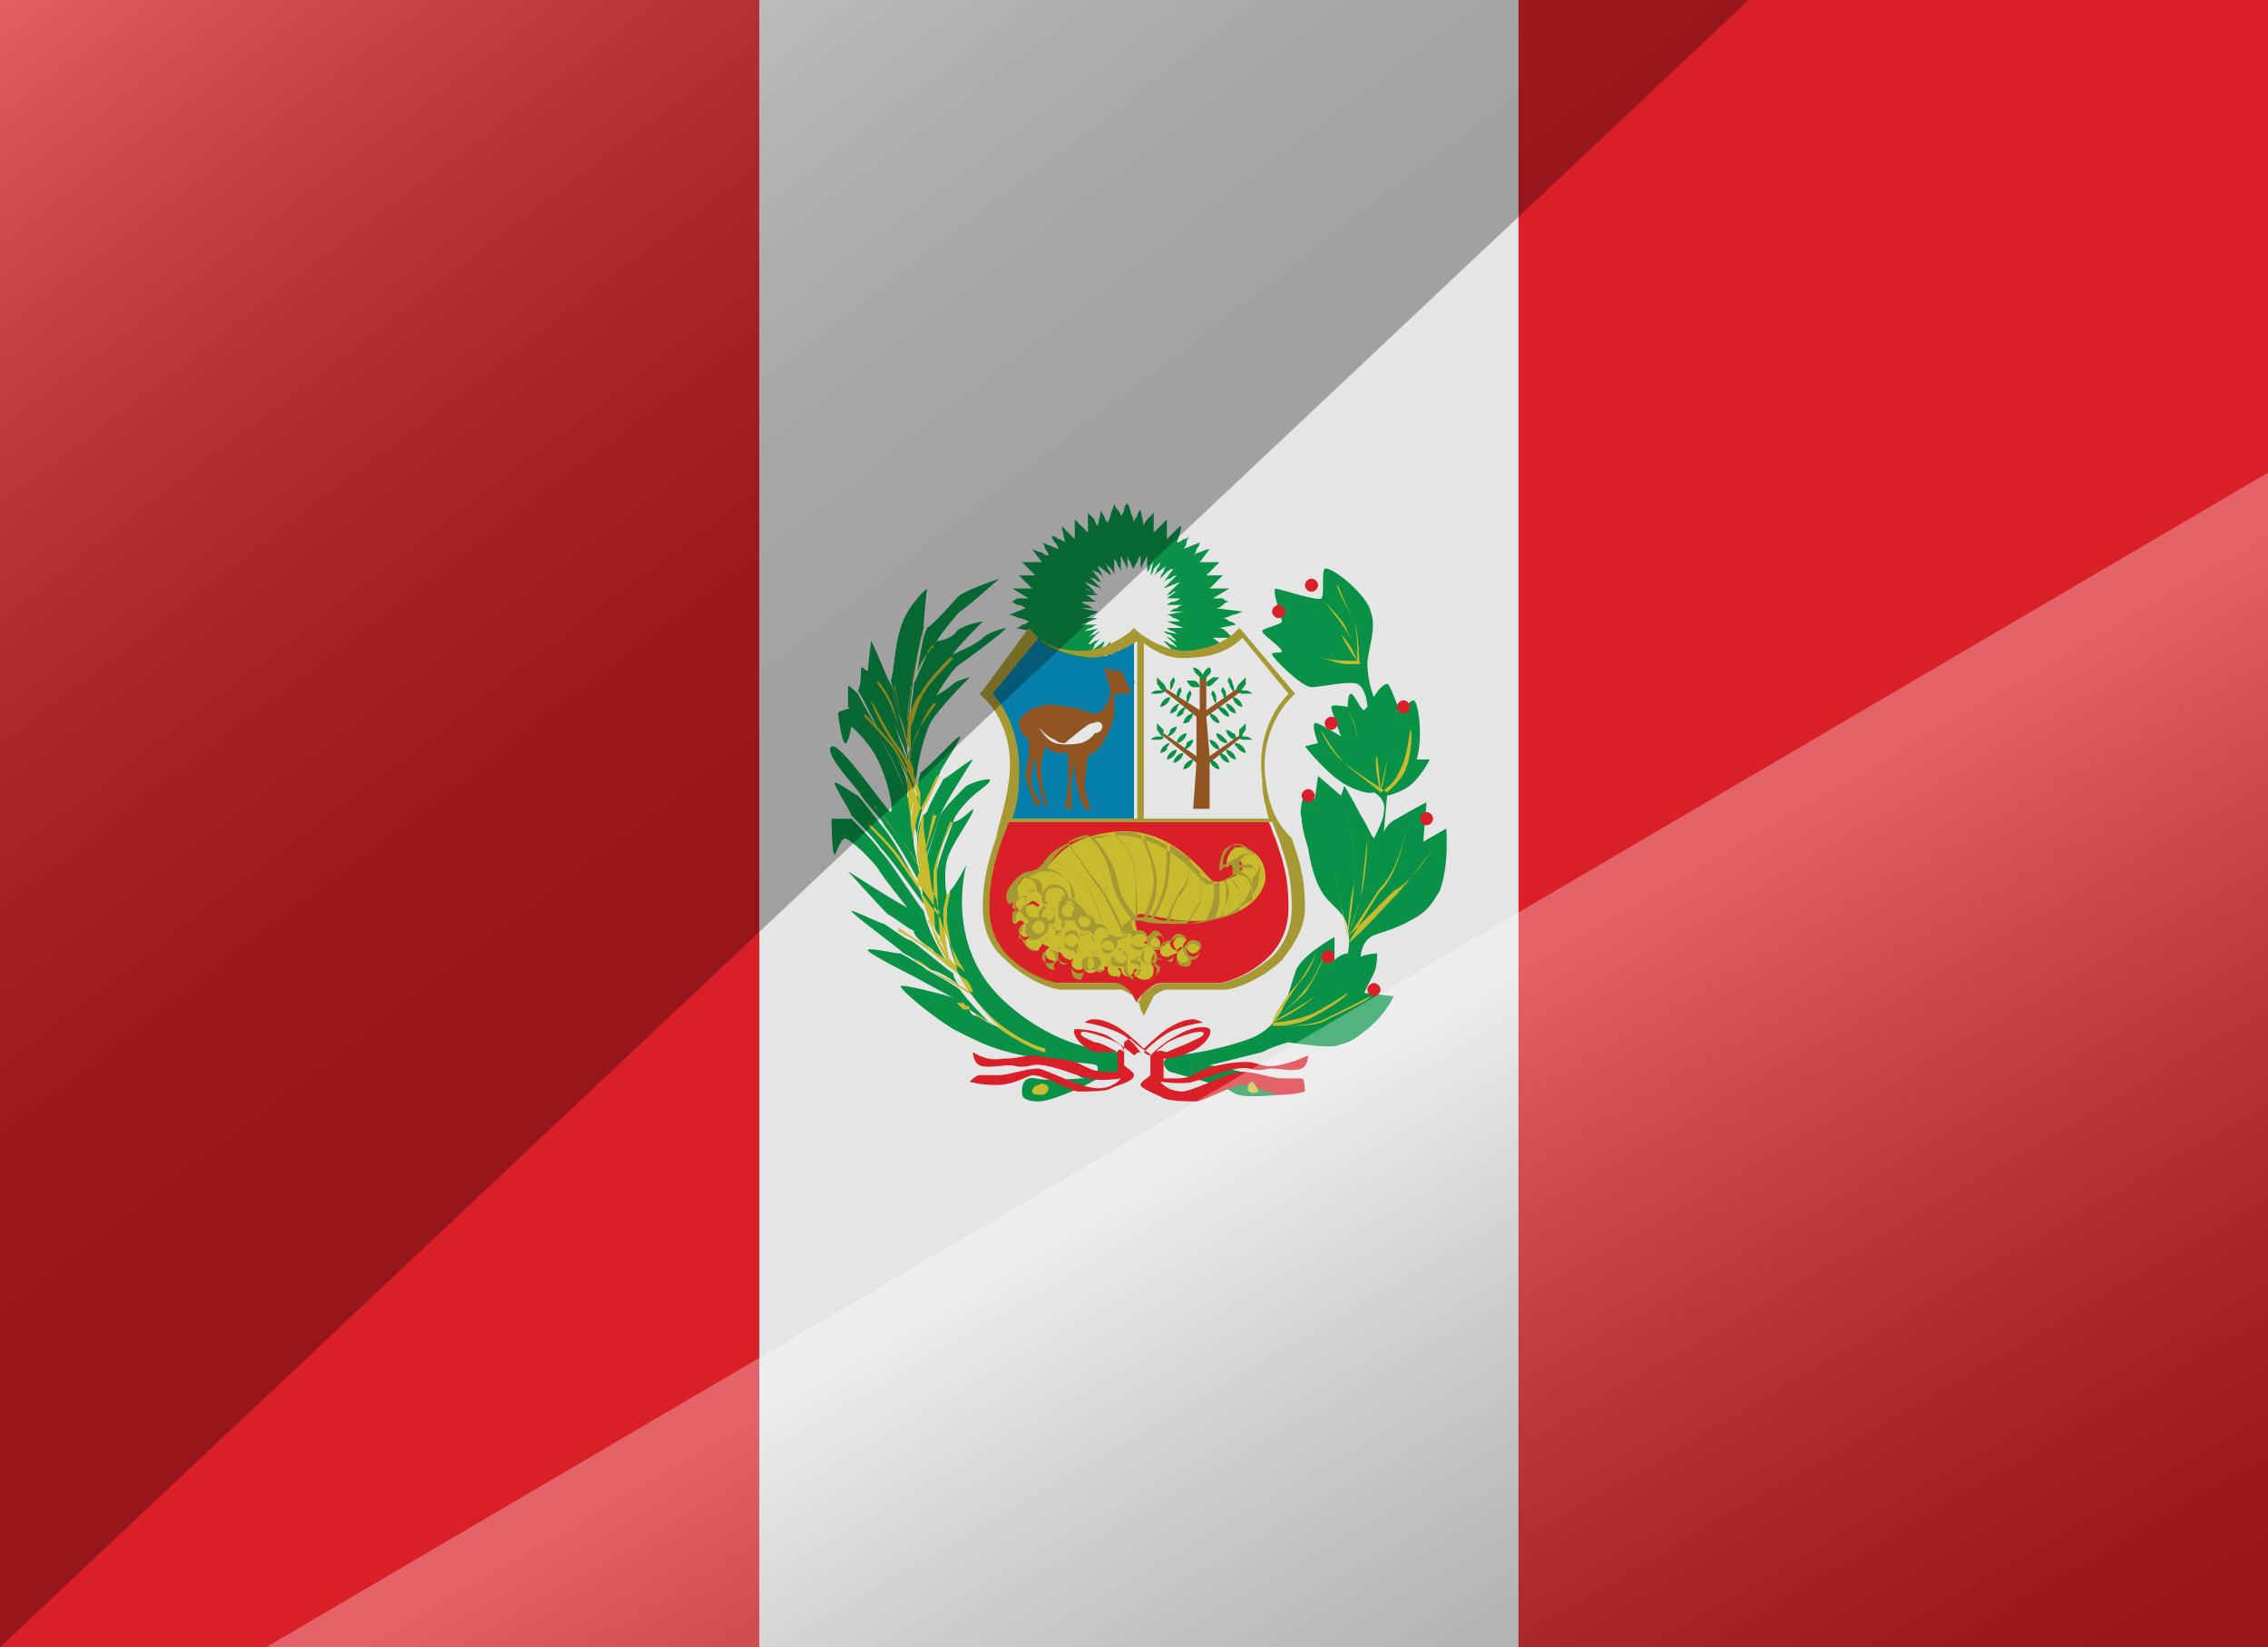 <svg xmlns="http://www.w3.org/2000/svg" xmlns:xlink="http://www.w3.org/1999/xlink" id="Layer_1" x="0px" y="0px" viewBox="0 0 69 50.1" style="enable-background:new 0 0 69 50.1;" xml:space="preserve"><rect x="0" y="0" width="69" height="50.1" fill="#333333" stroke="none"/><style type="text/css">	.st0{fill:#010101;}	.st1{fill:#D91F27;}	.st2{fill:#E5E5E5;}	.st3{fill:#099247;}	.st4{fill:#C9BB2E;}	.st5{fill:#057FA9;}	.st6{fill:#A69933;}	.st7{fill:#915523;}	.st8{fill:#070707;}	.st9{fill:none;}	.st10{opacity:0.3;fill:url(#SVGID_1_);}	.st11{opacity:0.3;fill:url(#SVGID_00000032638436660729164640000012012284559008889260_);}</style><g>	<g>		<g>			<g>				<path class="st0" d="M26.6-9.7h1.8c0.3,0,0.6,0,0.9,0.1c0.3,0.1,0.5,0.2,0.7,0.3c0.2,0.1,0.3,0.3,0.4,0.5     c0.1,0.2,0.1,0.4,0.1,0.7c0,0.3,0,0.5-0.1,0.7c-0.1,0.2-0.2,0.4-0.4,0.6c-0.2,0.2-0.4,0.3-0.7,0.4c-0.3,0.1-0.5,0.1-0.9,0.1h-1     v2.1h-0.8V-9.7z M27.4-9.1v2.3h0.9c0.2,0,0.4,0,0.6-0.1c0.2,0,0.3-0.1,0.4-0.2c0.1-0.1,0.2-0.2,0.3-0.4c0.1-0.1,0.1-0.3,0.1-0.5     c0-0.2,0-0.4-0.1-0.5c-0.1-0.1-0.2-0.3-0.3-0.3c-0.1-0.1-0.3-0.2-0.4-0.2c-0.2,0-0.4-0.1-0.6-0.1H27.4z"></path>				<path class="st0" d="M32-6.1c0,0.5,0.1,0.8,0.3,1.1c0.2,0.3,0.5,0.4,1,0.4c0.1,0,0.3,0,0.4,0c0.1,0,0.2,0,0.3-0.1     c0.1,0,0.2,0,0.3-0.1c0.1,0,0.1-0.1,0.2-0.1l0.2,0.5c-0.2,0.1-0.4,0.2-0.6,0.2C33.8-4.1,33.6-4,33.3-4c-0.3,0-0.6,0-0.9-0.1     c-0.3-0.1-0.5-0.2-0.7-0.4c-0.2-0.2-0.3-0.4-0.4-0.7c-0.1-0.3-0.1-0.6-0.1-0.9c0-0.3,0-0.7,0.1-0.9c0.1-0.3,0.2-0.5,0.4-0.7     c0.2-0.2,0.4-0.3,0.6-0.4c0.2-0.1,0.5-0.1,0.8-0.1c0.2,0,0.5,0,0.7,0.1C34-8.1,34.2-8,34.4-7.9c0.2,0.1,0.3,0.3,0.4,0.5     c0.1,0.2,0.1,0.4,0.1,0.7v0.6H32z M33.2-7.7c-0.1,0-0.3,0-0.4,0c-0.1,0-0.2,0.1-0.3,0.2c-0.1,0.1-0.2,0.2-0.2,0.3     C32.1-7,32.1-6.9,32-6.7h2c0-0.2,0-0.4-0.1-0.5c-0.1-0.1-0.1-0.2-0.2-0.3c-0.1-0.1-0.2-0.1-0.3-0.2C33.4-7.7,33.3-7.7,33.2-7.7z     "></path>				<path class="st0" d="M36-8.2h0.7l0.1,0.6c0.2-0.2,0.3-0.4,0.5-0.5c0.2-0.1,0.4-0.1,0.6-0.1c0.1,0,0.1,0,0.2,0c0.1,0,0.1,0,0.2,0     l-0.1,0.7c-0.1,0-0.1,0-0.2,0c-0.1,0-0.2,0-0.2,0c-0.2,0-0.4,0.1-0.5,0.2C37.1-7.4,37-7.2,36.9-7v2.9H36V-8.2z"></path>				<path class="st0" d="M42.7-4.1H42l-0.1-0.5c-0.2,0.2-0.4,0.3-0.6,0.4C41.1-4.1,40.8-4,40.6-4c-0.2,0-0.4,0-0.6-0.1     c-0.2,0-0.3-0.1-0.4-0.3c-0.1-0.1-0.2-0.3-0.3-0.5c-0.1-0.2-0.1-0.5-0.1-0.8v-2.6H40v2.6c0,0.2,0,0.4,0,0.5     c0,0.1,0.1,0.2,0.1,0.3c0.1,0.1,0.1,0.1,0.2,0.2c0.1,0,0.2,0.1,0.3,0.1c0.2,0,0.4,0,0.6-0.1c0.2-0.1,0.4-0.2,0.5-0.3v-3.1h0.8     V-4.1z"></path>			</g>		</g>		<g>			<g>				<rect x="0" y="0" class="st1" width="23.1" height="50.1"></rect>				<rect x="23.1" y="0" class="st2" width="23.1" height="50.1"></rect>				<rect x="46.2" y="0" class="st1" width="23.1" height="50.1"></rect>			</g>			<g>				<g>					<path class="st3" d="M34.1,21c0,0,0,0.1,0,0.2c0,0.1,0.1,0.3,0.1,0.3c0,0,0.4-0.8,0.3-0.8c0,0-0.2-0.9-0.1-0.9      c0,0,0,0.1-0.1,0.2c0,0.1-0.1,0.2-0.1,0.2c0,0,0-0.5,0-0.5s-0.1,0.1-0.1,0.2c-0.1,0.1-0.1,0.2-0.1,0.2s0-0.1,0-0.2      c0-0.1,0-0.2,0-0.2c0,0-0.3,0.4-0.3,0.4c0,0,0-0.1,0.1-0.2c0-0.1,0.1-0.2,0.1-0.2s-0.1,0.1-0.2,0.2C33.7,20,33.6,20,33.6,20      c0,0,0.2-0.5,0.2-0.5c0,0-0.1,0.1-0.2,0.2c-0.1,0.1-0.2,0.2-0.2,0.2s0.1-0.1,0.1-0.2c0.1-0.1,0.1-0.2,0.1-0.2      c0,0-0.4,0.3-0.4,0.3c0,0,0.1-0.1,0.1-0.2c0.1-0.1,0.2-0.2,0.2-0.2s-0.1,0.1-0.2,0.1c-0.1,0.1-0.2,0.1-0.2,0.1      c0,0,0.3-0.4,0.4-0.4c0,0-0.1,0-0.2,0.1c-0.1,0-0.2,0.1-0.2,0.1s0.1-0.1,0.2-0.2c0.1-0.1,0.2-0.1,0.2-0.1c0,0-0.5,0.1-0.5,0.1      c0,0,0.1-0.1,0.2-0.1c0.1-0.1,0.2-0.1,0.2-0.1s-0.1,0-0.2,0c-0.1,0-0.3,0-0.3,0c0,0,0.5-0.2,0.5-0.2c0,0-0.1,0-0.2,0      c-0.1,0-0.2,0-0.2,0s0.1,0,0.2-0.1c0.1,0,0.2-0.1,0.2-0.1s-0.5-0.1-0.5-0.1c0,0,0.1,0,0.2,0c0.1,0,0.2,0,0.2,0s-0.1,0-0.2-0.1      c-0.1,0-0.2-0.1-0.2-0.1s0.5,0,0.5,0c0,0-0.1,0-0.2-0.1c-0.1-0.1-0.2-0.1-0.2-0.1s0.1,0,0.2,0c0.1,0,0.2,0,0.2,0      S33,17.9,33,17.9c0,0,0.1,0,0.2,0.1c0.1,0,0.2,0.1,0.2,0.1s-0.1-0.1-0.2-0.2c-0.1-0.1-0.2-0.2-0.2-0.2s0.5,0.2,0.5,0.2      c0,0-0.1-0.1-0.2-0.2c-0.1-0.1-0.2-0.2-0.2-0.2s0.1,0.1,0.2,0.1c0.1,0.1,0.2,0.1,0.2,0.1s-0.3-0.4-0.3-0.4c0,0,0.1,0.1,0.2,0.1      c0.1,0.1,0.2,0.2,0.2,0.2s-0.1-0.1-0.1-0.2c-0.1-0.1-0.1-0.2-0.1-0.2s0.4,0.3,0.4,0.3c0,0,0-0.1-0.1-0.2c0-0.1-0.1-0.2-0.1-0.2      s0.1,0.1,0.2,0.2c0.1,0.1,0.1,0.2,0.1,0.2S33.9,17,33.9,17c0,0,0.1,0.1,0.1,0.2c0.1,0.1,0.1,0.2,0.1,0.2s0-0.1,0-0.2      c0-0.1,0-0.3,0-0.3s0.2,0.4,0.2,0.4c0,0,0-0.1,0-0.2c0-0.1,0-0.2,0-0.2s0,0.1,0.1,0.2c0,0.1,0.1,0.2,0.1,0.2s0-0.1,0-0.2      c0-0.1,0-0.2,0-0.2s0,0.1,0,0.2c0,0.1,0,0.2,0,0.2s0-0.1,0.1-0.2c0-0.1,0.1-0.2,0.1-0.2s0,0.1,0,0.2c0,0.1,0,0.2,0,0.2      c0,0,0.2-0.4,0.2-0.4s0,0.1,0,0.3c0,0.1,0,0.2,0,0.2s0.1-0.1,0.1-0.2c0.1-0.1,0.1-0.2,0.1-0.2c0,0-0.1,0.5-0.1,0.5      s0.1-0.1,0.1-0.2c0.1-0.1,0.2-0.2,0.2-0.2s0,0.1-0.1,0.2c0,0.1-0.1,0.2-0.1,0.2c0,0,0.4-0.3,0.4-0.3s-0.1,0.1-0.1,0.2      c-0.1,0.1-0.1,0.2-0.1,0.2s0.1-0.1,0.2-0.2c0.1-0.1,0.2-0.1,0.2-0.1c0,0-0.3,0.4-0.3,0.4s0.1-0.1,0.2-0.1      c0.1-0.1,0.2-0.1,0.2-0.1s-0.1,0.1-0.2,0.2c-0.1,0.1-0.2,0.2-0.2,0.2c0,0,0.5-0.2,0.5-0.2s-0.1,0.1-0.2,0.2      c-0.1,0.1-0.2,0.2-0.2,0.2s0.1,0,0.2-0.1c0.1,0,0.2-0.1,0.2-0.1c0,0-0.4,0.3-0.4,0.3s0.1,0,0.2,0c0.1,0,0.2,0,0.2,0      s-0.1,0.1-0.2,0.1c-0.1,0-0.2,0.1-0.2,0.1c0,0,0.5,0,0.5,0s-0.1,0-0.2,0.1c-0.1,0-0.2,0.1-0.2,0.1s0.1,0,0.2,0      c0.1,0,0.2,0,0.2,0c0,0-0.5,0.1-0.5,0.1s0.1,0,0.2,0.1c0.1,0,0.2,0.1,0.2,0.1s-0.1,0-0.2,0c-0.1,0-0.2,0-0.2,0      c0,0,0.5,0.2,0.5,0.2c0,0-0.1,0-0.3,0c-0.1,0-0.2,0-0.2,0s0.1,0.1,0.2,0.1c0.1,0.1,0.2,0.1,0.2,0.1c0,0-0.5-0.1-0.5-0.1      c0,0,0.1,0.1,0.2,0.1c0.1,0.1,0.2,0.2,0.2,0.2s-0.1,0-0.2-0.1c-0.1,0-0.2-0.1-0.2-0.1c0,0,0.4,0.3,0.4,0.4c0,0-0.1-0.1-0.2-0.1      c-0.1-0.1-0.2-0.1-0.2-0.1s0.1,0.1,0.2,0.2c0.1,0.1,0.1,0.2,0.1,0.2c0,0-0.4-0.3-0.4-0.3c0,0,0.1,0.1,0.1,0.2      c0.1,0.1,0.1,0.2,0.1,0.2s-0.1-0.1-0.2-0.2c-0.1-0.1-0.2-0.2-0.2-0.2c0,0,0.2,0.5,0.2,0.5c0,0-0.1-0.1-0.2-0.2      c-0.1-0.1-0.2-0.2-0.2-0.2s0,0.1,0.1,0.2c0,0.1,0.1,0.2,0.1,0.2c0,0-0.3-0.4-0.3-0.4c0,0,0,0.1,0,0.2c0,0.1,0,0.2,0,0.2      S35,20.1,35,20c-0.1-0.1-0.1-0.2-0.1-0.2s0,0.5,0,0.5c0,0,0-0.1-0.1-0.2c0-0.1-0.1-0.2-0.1-0.2c0,0-0.1,0.9-0.1,0.9      c0,0,0.3,0.8,0.3,0.8c0,0,0-0.1,0.1-0.3c0-0.1,0-0.2,0-0.2c0,0,0.3,0.4,0.3,0.4c0,0,0-0.1,0-0.3c0-0.1,0-0.3,0-0.3      s0.1,0.1,0.2,0.2c0.1,0.1,0.2,0.2,0.2,0.2c0,0,0-0.5,0-0.5c0,0,0.1,0.1,0.2,0.2c0.1,0.1,0.2,0.2,0.2,0.2s0-0.1,0-0.3      c0-0.1-0.1-0.2-0.1-0.2c0,0,0.4,0.3,0.4,0.3c0,0,0-0.1-0.1-0.3c0-0.1-0.1-0.2-0.1-0.2s0.1,0.1,0.2,0.1c0.1,0.1,0.2,0.1,0.2,0.1      c0,0-0.2-0.5-0.2-0.5s0.1,0,0.2,0.1c0.1,0,0.2,0.1,0.2,0.1s-0.1-0.1-0.1-0.2c-0.1-0.1-0.1-0.2-0.1-0.2c0,0,0.5,0.1,0.5,0.1      c0,0-0.1-0.1-0.2-0.2c-0.1-0.1-0.2-0.2-0.2-0.2s0.1,0,0.3,0c0.1,0,0.3,0,0.3,0c0,0-0.4-0.3-0.4-0.3s0.1,0,0.3,0      c0.1,0,0.3,0,0.3,0s-0.1-0.1-0.2-0.2c-0.1-0.1-0.2-0.1-0.2-0.1c0,0,0.5-0.1,0.5-0.1c0,0-0.1-0.1-0.2-0.1      c-0.1-0.1-0.2-0.1-0.2-0.1s0.1,0,0.3-0.1c0.1,0,0.3-0.1,0.3-0.1S37,18.5,37,18.5c0,0,0.1,0,0.2-0.1c0.1-0.1,0.2-0.1,0.2-0.1      s-0.1,0-0.2-0.1c-0.1,0-0.3,0-0.3,0s0.5-0.3,0.5-0.3c0,0-0.1,0-0.3,0c-0.1,0-0.3,0-0.3,0s0.1-0.1,0.2-0.2      c0.1-0.1,0.2-0.2,0.2-0.2s-0.5,0-0.5,0c0,0,0.1-0.1,0.2-0.2c0.1-0.1,0.2-0.2,0.2-0.2s-0.1,0-0.3,0c-0.1,0-0.3,0-0.3,0      s0.3-0.4,0.3-0.4c0,0-0.1,0-0.3,0.1c-0.1,0-0.2,0.1-0.2,0.1s0.1-0.1,0.1-0.2c0.1-0.1,0.1-0.2,0.1-0.2s-0.5,0.2-0.5,0.2      c0,0,0.1-0.1,0.1-0.2c0-0.1,0.1-0.2,0.1-0.2s-0.1,0.1-0.2,0.1c-0.1,0.1-0.2,0.1-0.2,0.1s0.2-0.5,0.1-0.5c0,0-0.1,0.1-0.2,0.2      c-0.1,0.1-0.2,0.2-0.2,0.2s0-0.1,0-0.3c0-0.1,0-0.3,0-0.3s-0.4,0.4-0.4,0.4c0,0,0-0.1,0-0.3c0-0.1,0-0.3,0-0.3      s-0.1,0.1-0.2,0.2c-0.1,0.1-0.1,0.2-0.1,0.2s-0.1-0.5-0.1-0.5c0,0-0.1,0.1-0.1,0.2c-0.1,0.1-0.1,0.2-0.1,0.2s0-0.1-0.1-0.3      c0-0.1-0.1-0.3-0.1-0.3s-0.1,0.1-0.1,0.2c0,0.1-0.1,0.2-0.1,0.2s0-0.1-0.1-0.2c-0.1-0.1-0.1-0.2-0.1-0.2s0,0.1-0.1,0.3      c0,0.1-0.1,0.3-0.1,0.3s-0.1-0.1-0.1-0.2c-0.1-0.1-0.1-0.2-0.1-0.2c0,0-0.1,0.5-0.1,0.5s-0.1-0.1-0.1-0.2      c-0.1-0.1-0.2-0.2-0.2-0.2s0,0.1,0,0.3c0,0.1,0,0.3,0,0.3c0,0-0.4-0.4-0.4-0.4s0,0.1,0,0.3c0,0.1,0,0.3,0,0.3s-0.1-0.1-0.2-0.2      c-0.1-0.1-0.2-0.2-0.2-0.2c0,0,0.1,0.5,0.1,0.5s-0.1-0.1-0.2-0.1c-0.1-0.1-0.2-0.1-0.2-0.1s0,0.1,0.1,0.2      c0.1,0.1,0.1,0.2,0.1,0.2c0,0-0.5-0.2-0.5-0.2s0.1,0.1,0.1,0.2c0.1,0.1,0.1,0.2,0.1,0.2s-0.1,0-0.2-0.1c-0.1,0-0.3-0.1-0.3-0.1      c0,0,0.3,0.4,0.3,0.4s-0.1,0-0.3,0c-0.1,0-0.3,0-0.3,0s0.1,0.1,0.2,0.2c0.1,0.1,0.2,0.2,0.2,0.2c0,0-0.5,0-0.5,0      s0.1,0.1,0.2,0.2c0.1,0.1,0.2,0.2,0.2,0.2s-0.1,0-0.3,0c-0.1,0-0.3,0-0.3,0c0,0,0.5,0.3,0.5,0.3s-0.1,0-0.3,0      c-0.1,0-0.2,0.1-0.2,0.1s0.1,0.1,0.2,0.1c0.1,0,0.2,0.1,0.2,0.1c0,0-0.5,0.2-0.5,0.2s0.1,0,0.3,0.1c0.1,0,0.3,0.1,0.3,0.1      s-0.1,0.1-0.2,0.1c-0.1,0.1-0.2,0.1-0.2,0.1c0,0,0.5,0.1,0.5,0.1c0,0-0.1,0.1-0.2,0.1c-0.1,0.1-0.2,0.2-0.2,0.2s0.1,0,0.3,0      c0.1,0,0.3,0,0.3,0s-0.4,0.3-0.4,0.3c0,0,0.1,0,0.3,0c0.1,0,0.3,0,0.3,0s-0.1,0.1-0.2,0.2C32.1,20,32,20.1,32,20.1      c0,0,0.5-0.1,0.5-0.1c0,0-0.1,0.1-0.1,0.2c-0.1,0.1-0.1,0.2-0.1,0.2s0.1,0,0.2-0.1c0.1,0,0.2-0.1,0.2-0.1s-0.2,0.5-0.2,0.5      c0,0,0.1-0.1,0.2-0.1c0.1-0.1,0.2-0.1,0.2-0.1s0,0.1-0.1,0.2c0,0.1-0.1,0.3-0.1,0.3c0,0,0.4-0.3,0.4-0.3c0,0,0,0.1-0.1,0.2      c0,0.1,0,0.3,0,0.3s0.1-0.1,0.2-0.2c0.1-0.1,0.2-0.2,0.2-0.2c0,0,0,0.5,0,0.5c0,0,0.1-0.1,0.2-0.2c0.1-0.1,0.2-0.2,0.2-0.2      s0,0.1,0,0.3c0,0.1,0,0.3,0,0.3C33.9,21.5,34.1,21,34.1,21z"></path>				</g>				<g>					<g>						<g>							<path class="st3" d="M27.6,23c0-0.1,0-0.2,0-0.3c0-0.1-0.1-0.4-0.3-1.1c-0.1-0.3-0.1-0.6-0.2-0.8c-0.1-0.1-0.5-1.2-0.6-1.3        c0,0-0.1,0.8-0.1,1c0.2,0.2,0.4,0.5,0.5,0.9C27.3,22.2,27.5,22.7,27.6,23z"></path>							<path class="st3" d="M27.6,23.6c0-0.2,0-0.3,0-0.5c-0.1-0.2-0.3-0.8-0.6-1.7c-0.2-0.5-0.4-0.8-0.6-1c-0.1,0-0.1-0.1-0.2-0.1        c0,0,0,0.6-0.1,0.7c0.2,0.3,0.5,1,0.8,1.5C27.3,23,27.5,23.4,27.6,23.6z"></path>							<path class="st3" d="M28.6,28.5c0-0.4-0.1-1.5-0.1-2c0-0.5,0.3-1.2,0.5-1.5h0c0-0.1,0.2-0.4,0.5-0.7c0.3-0.3,0.7-0.5,0.6-0.6        c0,0-0.3,0-0.7,0.2c-0.3,0.3-0.7,0.7-0.8,0.9L28,26.7C28.1,27.5,28.2,27.9,28.6,28.5z"></path>							<path class="st3" d="M26.8,22.5c0.4,0.6,0.7,1.4,0.8,1.8c0-0.1,0-0.3,0-0.4c0-0.2-0.2-0.8-0.6-1.3c-0.3-0.4-0.7-1.1-0.9-1.5        c-0.1-0.1-0.3-0.3-0.3-0.2c0,0,0,0.4,0,0.6C26,21.6,26.4,22,26.8,22.5z"></path>							<path class="st3" d="M27.9,25.8c0,0.3,0.1,0.6,0.1,0.8l0.6-1.8l0,0c0.1-0.3,1-1.7,1-1.7c-0.1,0-0.7,0.5-0.9,0.6        c-0.1,0.2-0.4,0.7-0.5,1C27.9,24.9,27.9,25.6,27.9,25.8z"></path>							<path class="st3" d="M28.3,19.8c0.1-0.1,0.1-0.2,0.2-0.3c0.1-0.2,0.6-0.8,0.7-0.9c0.2-0.1,1.2-1,1.2-1s-1.2,0.4-1.3,0.6        c-0.1,0.1-0.7,0.8-0.9,0.9c-0.1,0.2-0.2,0.7-0.3,1.4C27.9,20.4,28.1,20,28.3,19.8z"></path>							<path class="st3" d="M27.8,20.8c0,0.3-0.1,0.6-0.1,1c0.1-0.2,0.2-0.6,0.4-0.8c0.2-0.3,0.7-0.8,0.9-1.1c0-0.1,0.9-1,0.9-1        s-0.6,0.1-0.8,0.3c-0.1,0.2-0.5,0.3-0.6,0.3c-0.1,0.1-0.1,0.2-0.2,0.2C28.1,20.1,27.9,20.6,27.8,20.8z"></path>							<path class="st3" d="M27.6,22.5c0.1-1.7,0.4-3.1,0.5-3.4c0-0.3,0.1-1.2,0.1-1.2s-0.6,0.5-0.8,1.2c-0.2,0.6-0.2,1.4-0.3,1.6        c0.1,0.3,0.1,0.6,0.2,0.9C27.5,22.1,27.5,22.4,27.6,22.5z"></path>							<path class="st3" d="M27.6,23c0,0.1,0,0.2,0,0.2v0l0,0c0,0.5,0,1,0.1,1.5c0-0.1,0.1-0.3,0.1-0.6c0-0.3,0.1-0.5,0.1-0.6        c0-0.2,0.2-1.1,0.4-1.5c0.2-0.4,1.2-1.4,1.2-1.4c0,0-0.4,0.1-0.5,0.2c-0.1,0.1-0.4,0.3-0.6,0.4c-0.1,0.1-0.3,0.4-0.5,0.7        C27.9,22.3,27.7,22.8,27.6,23z"></path>							<path class="st3" d="M27.8,24.8c0,0.3,0.1,0.5,0.1,0.7c0-0.3,0.1-0.7,0.2-1c0.1-0.3,0.4-0.8,0.5-1c0-0.1,0.7-1.1,0.6-1.1        c-0.1,0-0.9,0.9-1.2,1.1c0,0.1-0.1,0.3-0.1,0.5C27.9,24.5,27.8,24.8,27.8,24.8z"></path>							<path class="st3" d="M28,26.9c0-0.3-0.1-0.7-0.2-1.2c0-0.3-0.1-0.5-0.1-0.9c0-0.1,0-0.2,0-0.3c0,0-0.4-1.2-0.9-2        c-0.3-0.5-0.7-0.9-0.9-1c0,0,0,0,0,0c-0.1,0.1-0.4,0.1-0.4,0.2c0,0.1,0.1,0.8,0.2,0.9c0.1,0.1,0.2-0.5,0.2-0.5s0.5,0.4,0.8,1        c0.3,0.6,0.5,1.5,0.4,1.6c-0.1,0-1.5-2.1-1.8-2c-0.3,0.2,0.9,1.4,0.9,1.5h0c0.2,0.3,0.7,0.8,0.7,0.9        C27.3,25.6,27.8,26.5,28,26.9z"></path>							<path class="st3" d="M27.7,22c0,0.3,0,0.6,0,0.9c0.1-0.2,0.2-0.6,0.3-0.9c0.2-0.3,0.3-0.6,0.4-0.7c0,0,0.5-0.9,0.8-1.1        c0.3-0.2,1.5-1.1,1.4-1.1c0,0-0.5,0.1-0.7,0.3c-0.2,0.2-0.7,0.4-0.9,0.5c-0.2,0.2-0.7,0.8-0.9,1.1        C27.9,21.3,27.7,21.8,27.7,22z"></path>							<path class="st3" d="M28.4,28.9c-0.1-0.2-0.3-0.5-0.4-0.8c0-0.1-0.2-0.3-0.2-0.4c-0.3-0.1-2-1.2-2-1.2c0,0,0.9,1,1.2,1.3        c0.2,0.1,0.7,0.5,0.8,0.5C27.8,28.5,28.1,28.7,28.4,28.9z"></path>							<path class="st3" d="M29.2,30c-0.1-0.1-0.2-0.3-0.2-0.4c0,0,0,0,0,0c-0.2-0.1-1.1-0.9-1.3-1c-0.1,0-0.5-0.3-0.8-0.5        c-0.1,0-0.9-0.4-1-0.4c0,0.1,1.4,1.1,1.6,1.3c0.2,0.1,0.7,0.4,0.8,0.5C28.5,29.5,29,29.8,29.2,30z"></path>							<path class="st3" d="M29.5,30.7c0.1,0.1,0.2,0.1,0.2,0.2c0.1,0.1,0.3,0.1,0.4,0.2c-0.3-0.3-0.6-0.6-0.9-1        c-0.1-0.1-0.8-0.5-1-0.6c-0.1-0.1-0.6-0.4-0.8-0.5c-0.2,0-1-0.2-1-0.1c0,0.1,1.4,0.8,1.4,0.8s1.1,0.6,1.3,0.7        c0,0,0.1,0.1,0.2,0.1C29.4,30.6,29.5,30.7,29.5,30.7z"></path>							<path class="st3" d="M28.1,27.5c0-0.1-0.1-0.3-0.1-0.4c-0.1-0.2-0.7-1.4-1.1-1.9c-0.1-0.1-0.6-0.8-0.8-1        c-0.2-0.1-0.6-0.4-0.7-0.4c-0.1,0,0.5,0.9,0.5,1c0.2,0.2,0.7,0.7,0.9,1C27.1,26.1,27.8,27.1,28.1,27.5z"></path>							<path class="st3" d="M30.5,30.4c-1.8-1.7-1.1-4.1-1.1-4.1s-0.3,0.6-0.5,0.8c0,0.1-0.1,0.4-0.1,0.7c-0.1,0.6,0.3,1.6,0.3,1.6        l0,0c0,0,0,0,0,0.1c1,2,2.7,2.4,2.7,2.4l0,0.1c0,0-0.7-0.2-1.5-0.8c-0.1,0-0.4-0.2-0.6-0.3c-0.1,0-0.2-0.1-0.2-0.2        c0,0-0.1-0.1-0.1-0.1c-0.1-0.1-0.2-0.1-0.2-0.2c-0.3-0.1-1.8-0.5-1.8-0.4c0,0.1,0.8,0.8,1.6,1.3c0.8,0.4,1.3,0.7,2.7,0.9        c1.5,0.2,1.7,0.1,1.7,0.3c0,0.2-0.3,0-0.4,0.1c-0.1,0-0.2,0.1-0.2,0.1c0,0,0.1,0.1,0.2,0.1c-0.4,0-1,0.1-1.5,0        c-0.5-0.1-0.4,0.5-0.4,0.5s0,0.2,0.5,0.2c0.4,0,1.5-0.5,1.8-0.7c0,0,0.1,0,0.1,0c0.2,0,0.6-0.2,0.6-0.2V32        C34.2,32,32.3,32.1,30.5,30.4z"></path>							<path class="st3" d="M28.5,29.1c0.2,0.1,0.3,0.3,0.4,0.3c-0.1-0.1-0.1-0.2-0.2-0.3c-0.4-0.7-0.5-1-0.6-1.4        c-0.2-0.2-1-1.5-1.3-1.8c-0.2-0.3-0.7-0.8-0.9-1c-0.2,0-0.6,0-0.6,0c0,0,0,1.1,0.1,1.1c0,0,0.2-0.5,0.3-0.5        c0.1,0,0.6,0.4,1,0.9c0.3,0.5,1.1,1.4,1.1,1.5c0.1,0.1,0.2,0.3,0.2,0.4C28.1,28.5,28.5,29,28.5,29.1z"></path>							<path class="st3" d="M28.6,28.6c0.1,0.1,0.1,0.2,0.2,0.4c0,0.1,0.1,0.2,0.1,0.3c-0.1-0.3-0.2-1-0.2-1.5        c0-0.2,0.1-0.4,0.1-0.6l0,0c0,0-0.1-0.5,0-1c0.1-0.5,0.9-1.5,0.8-1.6C29.6,24.6,29.2,25,29,25c-0.1,0.3-0.4,1-0.5,1.5        C28.5,27.1,28.6,28.6,28.6,28.6z"></path>							<path class="st4" d="M29.5,30.7c0.1,0.1,0.2,0.1,0.2,0.2c0.2,0.1,0.5,0.2,0.6,0.3c0.8,0.6,1.4,0.8,1.5,0.8l0-0.1        c0,0-1.7-0.4-2.7-2.4c0,0,0,0,0-0.1l0,0c0,0-0.3-1-0.3-1.6c0-0.3,0.1-0.5,0.1-0.7c0,0.1-0.1,0.1-0.1,0.1        c0,0.1-0.1,0.3-0.1,0.6c0,0.4,0.1,1.1,0.2,1.5c0-0.1-0.1-0.2-0.1-0.3c-0.1-0.1-0.1-0.3-0.2-0.4c0,0-0.1-1.5-0.1-2.1        c0-0.5,0.3-1.2,0.5-1.5c0,0-0.1,0-0.1,0c-0.1,0.3-0.4,1-0.5,1.5c0,0.5,0,1.6,0.1,2c-0.3-0.7-0.4-1-0.6-1.8l0.6-1.9        c0,0,0,0-0.1,0c0,0,0,0,0-0.1l0,0L28,26.6c0-0.2-0.1-0.5-0.1-0.8c0-0.2,0.1-0.8,0.2-1.2c0.2-0.3,0.4-0.9,0.5-1        c0,0-0.1,0-0.1,0l0,0c-0.1,0.2-0.3,0.7-0.5,1c-0.1,0.2-0.2,0.7-0.2,1c0-0.2-0.1-0.4-0.1-0.7c0,0,0.1-0.3,0.1-0.7        c0-0.3,0.1-0.4,0.1-0.5c0,0,0,0,0,0c0,0,0,0,0-0.1c0,0.1-0.1,0.3-0.1,0.6c0,0.3-0.1,0.5-0.1,0.6c-0.1-0.5-0.1-1-0.1-1.5l0,0        v0c0-0.1,0-0.2,0-0.2c0.1-0.2,0.2-0.7,0.4-1c0.2-0.3,0.4-0.6,0.5-0.7c0,0-0.1,0-0.1,0v0c-0.1,0.1-0.3,0.4-0.4,0.7        c-0.1,0.3-0.3,0.6-0.3,0.9c0-0.3,0-0.6,0-0.9c0.1-0.1,0.2-0.7,0.4-1c0.2-0.4,0.8-0.9,0.9-1.1c0,0-0.1,0-0.1,0l0,0        c-0.2,0.2-0.7,0.7-0.9,1.1c-0.2,0.2-0.3,0.6-0.4,0.8c0-0.4,0.1-0.7,0.1-1c0.1-0.2,0.3-0.7,0.5-1c0.1-0.1,0.1-0.2,0.2-0.2        c0,0,0,0,0,0c0,0,0,0,0-0.1c-0.1,0.1-0.2,0.2-0.2,0.3c-0.2,0.2-0.3,0.6-0.4,0.8c0.1-0.7,0.2-1.2,0.3-1.4c0,0,0,0,0,0        c0,0,0,0,0-0.1c-0.1,0.4-0.5,1.7-0.5,3.4c0-0.2-0.1-0.4-0.2-0.9c-0.1-0.3-0.1-0.6-0.2-0.9c0,0,0,0.1,0,0.1c0,0,0,0,0,0        c0.1,0.3,0.1,0.6,0.2,0.8c0.1,0.7,0.2,1,0.3,1.1c0,0.1,0,0.2,0,0.3c-0.1-0.3-0.3-0.8-0.5-1.5c-0.1-0.4-0.4-0.8-0.5-0.9        c0,0,0,0.1,0,0.1s0,0-0.1-0.1c0.2,0.2,0.4,0.5,0.6,1c0.3,0.8,0.5,1.5,0.6,1.7c0,0.2,0,0.3,0,0.5c-0.1-0.3-0.2-0.7-0.5-1.1        c-0.3-0.4-0.7-1.1-0.8-1.5c0,0,0,0,0,0c0,0,0,0,0,0c0.2,0.3,0.5,1,0.9,1.5c0.4,0.6,0.5,1.1,0.6,1.3c0,0.1,0,0.3,0,0.4        c-0.1-0.4-0.4-1.2-0.8-1.8c-0.4-0.5-0.8-0.9-0.9-1c0,0,0,0,0,0.1c0.1,0.1,0.5,0.5,0.9,1c0.5,0.8,0.9,2,0.9,2        c0,0.1,0,0.2,0,0.3c0,0.3,0.1,0.6,0.1,0.9c0.1,0.5,0.1,0.9,0.2,1.2c-0.2-0.4-0.7-1.3-1-1.7c-0.1-0.1-0.5-0.6-0.7-0.9        c0,0-0.1,0-0.1-0.1c0.2,0.2,0.7,0.9,0.8,1c0.4,0.5,1,1.6,1.1,1.9c0,0.2,0.1,0.3,0.1,0.4c-0.3-0.4-1-1.4-1.2-1.7        c-0.2-0.3-0.7-0.8-0.9-1c0,0,0,0,0,0c0,0,0,0-0.1,0c0.2,0.2,0.7,0.7,0.9,1c0.2,0.3,1.1,1.6,1.3,1.8c0.1,0.4,0.3,0.8,0.6,1.4        c0.1,0.1,0.1,0.2,0.2,0.3c-0.1-0.1-0.2-0.2-0.4-0.3c0,0-0.4-0.5-0.5-0.9c0-0.1-0.1-0.2-0.2-0.4c0,0,0,0,0,0c0,0,0,0-0.1,0        c0.1,0.1,0.2,0.3,0.2,0.4c0.1,0.3,0.3,0.6,0.4,0.8c-0.3-0.2-0.6-0.4-0.7-0.5c-0.1,0-0.6-0.4-0.8-0.5c0,0,0.1,0.1,0,0.1l0,0        c0.2,0.1,0.7,0.4,0.8,0.5c0.2,0.1,1.1,0.9,1.3,1c0,0,0,0,0,0c0.1,0.1,0.2,0.3,0.2,0.4c-0.2-0.1-0.7-0.4-0.9-0.5        c-0.1,0-0.6-0.4-0.8-0.5c0,0,0,0,0,0c0,0,0,0-0.1,0c0.2,0.1,0.7,0.4,0.8,0.5c0.2,0.1,0.9,0.5,1,0.6c0.3,0.4,0.6,0.8,0.9,1        c-0.1-0.1-0.3-0.1-0.4-0.2C29.7,30.8,29.6,30.8,29.5,30.7c0-0.1,0-0.1-0.1-0.1c-0.1-0.1-0.2-0.1-0.2-0.1c0,0,0,0,0,0        c0,0,0,0-0.1,0c0,0,0.1,0.1,0.2,0.2C29.4,30.7,29.4,30.7,29.5,30.7z"></path>						</g>						<path class="st4" d="M31.9,33.1c0,0.1-0.1,0.2-0.2,0.2c-0.1,0-0.3,0-0.3-0.1c0-0.1,0.1-0.2,0.2-0.2       C31.7,32.9,31.9,33,31.9,33.1z"></path>						<path class="st3" d="M44,25.2l-0.7,0.4l0.1-1.2c0,0-0.4,0.2-0.9,0.5c-0.2,0.1-0.3,0.2-0.4,0.4l0.1-1.1c0,0,0.5-0.1,0.8-0.4       c0.3-0.3,0.5-0.7,0.5-0.7l-0.4,0c0,0,0.1-0.3,0.1-0.8c0-0.5-0.1-1-0.2-1c-0.1,0-0.3,0.3-0.4,0.3c-0.1-0.1-0.3-0.8-0.4-0.8       c-0.1,0-0.3,0.2-0.4,0.4c-0.1-0.2-0.2-0.7-0.2-1c0-0.4,0.3-1.1,0.1-1.6c-0.1-0.5-1.2-1.4-1.4-1.3c-0.1,0.1,0,0.8-0.1,0.9       c-0.1,0.1-1.3-0.3-1.4-0.3c-0.1,0.1,0.2,0.9,0.2,1c0,0.1-0.6,0.2-0.6,0.3c0,0.1,0.6,0.5,0.6,0.6c0,0.1-0.3,0-0.3,0.1       c0,0.1,0.9,1,1.2,1c0.3,0,1.1-0.2,1.4-0.1c0.2,0.1,0.3,0.5,0.3,0.7c-0.1,0.1-0.1,0.1-0.1,0.1c-0.1,0-0.3-0.5-0.4-0.5       c-0.1,0-0.1,0.4-0.1,0.4s-0.5-0.1-0.5,0c0,0.1,0.3,0.9,0.3,0.9S40,21.9,40,22c-0.1,0.1,0.1,0.6,0.1,0.6l-0.4,0.1       c0,0,0.7,0.9,1.3,1.2c0.6,0.3,0.8,0.2,0.8,0.2s0.4,0.2,0.3,0.6c0,0.2-0.2,0.6-0.3,0.8c-0.1-0.1-0.2-0.4-0.4-0.7       c-0.2-0.4-0.5-0.9-0.5-0.9l-0.1,0.3l-0.7-0.6l-0.1,0.7l-0.3-0.2c0,0-0.2,0.5-0.1,0.8c0,0.3,0.2,0.9,0.2,0.9s0.1,0.8,0.4,1.3       c0.3,0.5,0.7,0.6,0.8,1.1c0.1,0.5,0,0.8,0,0.8c-0.2,0-0.4,0.2-0.4,0.2l0-0.7c0,0-1.1,0.6-1.2,1.1c-0.2,0.5-0.3,1.6-1.4,2       c-1.1,0.4-2.2,0.5-2.2,0.5s-0.3,0-0.4,0.2c0,0.2,0.2,0.3,0.2,0.3s1.1,0.3,1.4,0.4c0.3,0,0.5,0.3,0.7,0.3c0.3,0.1,1.2,0,1.2,0       s-0.2-0.5-0.8-0.6c-0.6-0.2-1.3-0.3-1.3-0.3s1.2-0.3,1.6-0.4c0.4-0.2,0.8-0.3,0.8-0.3s1.2,0.2,1.5,0.1c0.2-0.1,0.3,0,0.9-0.5       c0.6-0.5,0.8-1,0.8-1l-0.9-0.1c0,0,0.2-0.4,0.3-0.6c0.1-0.2,0.1-0.6,0.1-0.6s-0.3,0-0.5,0.1l0,0c0,0,0-0.4,0.3-0.6       c0.1-0.1,0.7-0.2,1.2-0.5c0.6-0.3,0.7-0.6,0.9-0.9C44.1,26.3,44,25.2,44,25.2z"></path>						<path class="st4" d="M41.7,30.3c0,0-1,0.5-1.4,0.7c-0.4,0.2-1,0.2-1.4,0.2c0.3,0,0.8-0.1,1.1-0.3c0.4-0.2,1-0.6,1-0.7l0,0       c0,0-0.6,0.4-1,0.6c-0.4,0.2-1,0.3-1.3,0.3c0.3-0.1,1-0.5,1.3-0.8c0.4-0.3,0.9-0.9,0.9-0.9l0,0c0,0-0.5,0.6-0.9,0.9       c-0.4,0.3-1,0.6-1.3,0.8c0.2-0.2,0.7-0.6,1-0.9c0.3-0.4,0.6-1.1,0.6-1.2l0,0c0,0-0.3,0.8-0.6,1.1c-0.3,0.4-0.8,0.8-1,1       c0.1-0.3,0.5-0.9,0.8-1.2c0.3-0.4,0.6-1,0.6-1.1l0,0c0,0-0.2,0.7-0.5,1c-0.4,0.5-0.9,1.4-0.9,1.4l0,0l0,0c0,0,0.2,0,0.5,0       c0.4,0,0.9,0,1.2-0.2C40.8,30.8,41.7,30.4,41.7,30.3L41.7,30.3z"></path>						<path class="st1" d="M39.6,32.8c-0.1,0-0.4,0-0.6,0c-0.3,0-0.8-0.2-1.2-0.2c-0.4,0-1.3,0.5-1.8,0.6c-0.5,0-0.7-0.3-0.7-0.3       s0.7,0.1,1,0c0.4-0.1,1.3-0.5,1.7-0.4c0.4,0.1,0.5,0,0.7,0c0.2,0,0.7,0.1,0.9,0c0.2-0.1,0.2-0.4,0.2-0.4s-0.4,0.2-0.9,0.3       c-0.5,0.1-0.6-0.1-1-0.1c-0.4,0-0.9,0.1-1.2,0.2c-0.3,0.1-0.4,0.3-0.9,0.3c-0.3,0-0.4,0-0.4,0c0,0,0-0.1,0-0.3       c0-0.1,0-0.3,0-0.3c0,0,0.4,0,0.8-0.2c0.5-0.2,0.7-0.6,0.6-0.7c-0.1-0.1-0.5-0.1-1,0.2c-0.4,0.2-0.7,0.5-0.8,0.6       c0,0-0.1,0-0.2-0.1c0.1-0.1,0.3-0.3,0.6-0.5c0.4-0.3,1.2-0.4,1.2-0.4s-0.2-0.1-0.3-0.1c-0.2,0-0.5,0.1-0.8,0.3       c-0.3,0.2-0.7,0.6-0.7,0.6s-0.4-0.4-0.7-0.6c-0.3-0.2-0.6-0.3-0.8-0.3c-0.2,0-0.3,0.1-0.3,0.1s0.7,0.1,1.2,0.4       c0.3,0.2,0.4,0.4,0.5,0.5c-0.1,0-0.2,0.1-0.2,0.1c-0.1-0.1-0.5-0.4-0.8-0.6c-0.5-0.2-0.9-0.2-1-0.2c-0.1,0.1,0.1,0.5,0.6,0.7       C33.7,32,34,32,34,32l0,0c0,0.1,0,0.2,0,0.3c0,0.2,0,0.3,0,0.3c0,0-0.1,0-0.4,0c-0.4,0-0.6-0.2-0.9-0.3       c-0.3-0.1-0.8-0.1-1.2-0.2c-0.4,0-0.5,0.1-1,0.1C30,32.3,29.6,32,29.6,32s0,0.3,0.2,0.4c0.2,0.1,0.7,0,0.9,0       c0.2,0,0.3,0.1,0.7,0c0.4-0.1,1.3,0.3,1.7,0.4c0.4,0.1,1,0,1,0s-0.2,0.3-0.7,0.3c-0.5,0-1.4-0.5-1.8-0.6       c-0.4,0-0.9,0.2-1.2,0.2c-0.3,0-0.5,0-0.6,0c-0.1,0-0.3,0.2-0.3,0.2s0.3,0.1,0.8,0.1c0.5,0,0.8-0.2,1.1-0.3       c0.4,0,1.2,0.5,1.4,0.5c0.2,0,0.9,0,1-0.1c0.2-0.1,0.7-0.2,0.7-0.4c0-0.1-0.2-0.2-0.3-0.3c0-0.1,0-0.1,0-0.3       c0-0.2,0-0.3,0-0.4c0,0,0.1-0.1,0.2-0.1l0,0C34.8,32,35,32,35,32.1c0,0.1,0,0.2,0,0.3c0,0.1,0,0.2,0,0.3       c-0.1,0.1-0.3,0.2-0.3,0.3c0,0.1,0.5,0.3,0.7,0.4c0.2,0.1,0.8,0.1,1,0.1c0.2,0,1.1-0.5,1.4-0.5c0.4,0,0.6,0.2,1.1,0.3       c0.5,0,0.8-0.1,0.8-0.1S39.7,32.8,39.6,32.8z M34.2,32c-0.1-0.1-0.2-0.1-0.2,0c-0.2-0.1-0.5-0.3-0.7-0.3       c-0.2-0.1-0.5-0.2-0.4-0.3c0-0.1,1,0.2,1.2,0.4C34.2,31.9,34.2,32,34.2,32C34.3,32,34.3,32,34.2,32z M35.2,32       c0-0.1,0.1-0.1,0.2-0.2c0.2-0.2,1.1-0.5,1.2-0.4c0.1,0.1-0.2,0.2-0.4,0.3c-0.2,0.1-0.5,0.2-0.7,0.3C35.4,32,35.3,31.9,35.2,32       C35.2,32,35.2,32,35.2,32z"></path>						<path class="st4" d="M38.3,33.2c0,0-0.2,0.1-0.3,0c-0.1-0.1,0-0.3,0.1-0.3C38.2,33,38.3,33.2,38.3,33.2z"></path>						<path class="st4" d="M41.2,18.9c-0.3-0.6-0.5-1.1-0.5-1.1l0,0C40.6,17.8,40.9,18.3,41.2,18.9c0.1,0.4,0.1,0.9,0.1,1.1       c0-0.2-0.2-0.6-0.4-1c-0.2-0.3-0.6-0.7-0.6-0.7l0,0c0,0,0.4,0.5,0.6,0.8c0.3,0.4,0.4,0.8,0.4,1c-0.1-0.1-0.3-0.4-0.5-0.8       c-0.2-0.3-1.3-1.2-1.3-1.2l0,0c0,0,1.1,0.9,1.3,1.2c0.3,0.3,0.4,0.6,0.5,0.8c-0.2-0.1-0.7-0.4-1.1-0.6       c-0.3-0.2-0.9-0.8-0.9-0.8l0,0c0,0,0.6,0.6,0.9,0.8c0.4,0.2,0.9,0.5,1.1,0.6c-0.2,0-0.8,0-1.1-0.1c-0.5-0.2-0.9-0.5-0.9-0.5       l0,0c0,0,0.4,0.3,0.9,0.5c0.3,0.1,0.6,0.2,0.8,0.2c0.2,0,0.4,0,0.4,0l0,0v0C41.3,20.2,41.4,19.5,41.2,18.9z"></path>						<path class="st4" d="M42.9,22.2c0,0-0.1,0.9-0.3,1.2c-0.1,0.3-0.4,0.6-0.6,0.7c0-0.2,0.2-0.9,0.2-1c0.2-0.9,0.3-1.3,0.3-1.3       l0,0c0,0-0.1,0.4-0.3,1.3c0,0.1-0.1,0.7-0.2,1c-0.1-0.4-0.2-1-0.1-1.1c0.2-0.9-0.1-1.6-0.1-1.6l0,0c0,0,0.3,0.7,0.1,1.6       c0,0.1,0.1,0.8,0.1,1.1c-0.2-0.3-0.7-1.1-0.7-1.5c0-0.5-0.3-1-0.3-1l0,0c0,0,0.3,0.4,0.3,1c0,0.4,0.5,1.2,0.7,1.5       c-0.2-0.2-0.8-0.6-1.1-0.9c-0.4-0.3-0.7-0.9-0.7-1l0,0c0,0,0.3,0.6,0.7,1c0.5,0.4,1.3,0.9,1.3,0.9l0,0l0,0       c0,0,0.5-0.4,0.6-0.8C42.9,23.1,43,22.2,42.9,22.2L42.9,22.2z"></path>						<path class="st4" d="M43.6,25.8c0,0-0.7,1-1.3,1.6c-0.1,0.1-0.9,1-1.3,1.3c0.2-0.3,0.9-1.5,1-1.6c0.6-0.6,0.8-2,0.8-2l0,0       c0,0-0.2,1.3-0.8,1.9c-0.1,0.1-0.7,1.1-1,1.5c0.1-0.4,0.4-1.1,0.4-1.2c0.2-0.9,0.2-1.8,0.2-1.8l0,0c0,0-0.1,0.9-0.2,1.8       c0,0.1-0.3,0.9-0.4,1.2c0-0.4,0.1-1.4,0.2-1.6c0.1-1-0.3-2.2-0.3-2.2l0,0c0,0,0.4,1.2,0.3,2.1c0,0.1-0.1,1.2-0.2,1.6       c-0.1-0.5-0.4-1.7-0.4-1.9c-0.2-0.8-0.6-2-0.6-2l0,0c0,0,0.4,1.2,0.6,2c0,0.1,0.4,2,0.4,2l0,0l0,0c0,0,1.3-1.3,1.4-1.4       C43,26.8,43.6,25.8,43.6,25.8L43.6,25.8z"></path>						<path class="st1" d="M40.1,17.8c0,0.1-0.1,0.2-0.2,0.2c-0.1,0-0.2-0.1-0.2-0.2c0-0.1,0.1-0.2,0.2-0.2       C40,17.6,40.1,17.7,40.1,17.8z"></path>						<path class="st1" d="M39.1,18.6c0,0.1-0.1,0.2-0.2,0.2c-0.1,0-0.2-0.1-0.2-0.2c0-0.1,0.1-0.2,0.2-0.2       C39,18.4,39.1,18.5,39.1,18.6z"></path>						<path class="st1" d="M42.9,21.5c0,0.1-0.1,0.2-0.2,0.2c-0.1,0-0.2-0.1-0.2-0.2c0-0.1,0.1-0.2,0.2-0.2       C42.8,21.3,42.9,21.4,42.9,21.5z"></path>						<path class="st1" d="M40.7,22c0,0.1-0.1,0.2-0.2,0.2c-0.1,0-0.2-0.1-0.2-0.2c0-0.1,0.1-0.2,0.2-0.2       C40.6,21.8,40.7,21.9,40.7,22z"></path>						<path class="st1" d="M43.6,24.9c0,0.1-0.1,0.2-0.2,0.2c-0.1,0-0.2-0.1-0.2-0.2c0-0.1,0.1-0.2,0.2-0.2       C43.5,24.7,43.6,24.8,43.6,24.9z"></path>						<path class="st1" d="M40,24.2c0,0.1-0.1,0.2-0.2,0.2c-0.1,0-0.2-0.1-0.2-0.2c0-0.1,0.1-0.2,0.2-0.2C39.9,24,40,24.1,40,24.2z"></path>						<path class="st1" d="M42,30.1c0,0.1-0.1,0.2-0.2,0.2c-0.1,0-0.2-0.1-0.2-0.2c0-0.1,0.1-0.2,0.2-0.2C41.9,29.9,42,30,42,30.1z"></path>						<path class="st1" d="M40.6,29.1c0,0.1-0.1,0.2-0.2,0.2c-0.1,0-0.2-0.1-0.2-0.2c0-0.1,0.1-0.2,0.2-0.2       C40.5,28.9,40.6,29,40.6,29.1z"></path>					</g>					<g>						<path class="st1" d="M38.8,25.5c-0.1-0.2-0.1-0.3-0.2-0.5h-8c-0.1,0.2-0.1,0.3-0.2,0.5c-0.2,0.6-0.4,1.1-0.4,2.1       c0,0.6,0.2,1.1,0.6,1.5c0.6,0.6,1.4,0.8,1.5,0.8c0.3,0,1.8,0,1.8,0h0l0,0c0,0,0.3,0.1,0.5,0.3c0.1,0.1,0.1,0.2,0.2,0.3       c0-0.1,0.1-0.2,0.2-0.3c0.2-0.2,0.4-0.3,0.5-0.3l0,0h0c0,0,1.5,0,1.8,0c0.1,0,0.9-0.2,1.5-0.8c0.4-0.4,0.6-0.9,0.6-1.5       C39.2,26.6,39,26.1,38.8,25.5z"></path>						<polygon class="st4" points="32.1,27.1 31.1,28 31.5,28.6 32.9,29.3 34.4,29.5 35,29.4 35.1,28.8 34.6,28.6 34.1,28        33.4,27.2       "></polygon>						<path class="st2" d="M38.4,23.7c-0.1-1.5,0.6-2.4,0.8-2.6l-1.4-1.7c-0.2,0.2-0.6,0.5-1.6,0.6c-0.6,0-1.2-0.3-1.5-0.5v5.4h3.8       C38.5,24.5,38.4,24.2,38.4,23.7z"></path>						<path class="st5" d="M31.5,19.4l-1.4,1.7c0.2,0.2,1,1.1,0.8,2.6c0,0.5-0.1,0.8-0.2,1.2h3.8v-5.4c-0.3,0.2-0.8,0.6-1.5,0.5       C32.2,19.9,31.7,19.6,31.5,19.4z"></path>						<path class="st6" d="M38.5,23.7c-0.2-1.6,0.8-2.5,0.8-2.5l0.1-0.1l-1.6-1.9l-0.1-0.1l-0.1,0.1c0,0-0.4,0.5-1.5,0.6       c-0.8,0-1.5-0.6-1.5-0.6l-0.1-0.1l-0.1,0.1c0,0-0.7,0.6-1.5,0.6c-1.1,0-1.5-0.6-1.5-0.6l-0.1-0.1L29.9,21l-0.1,0.1l0.1,0.1       c0,0,1,0.8,0.8,2.5c-0.1,0.8-0.3,1.3-0.4,1.8c-0.2,0.6-0.4,1.2-0.4,2.1c0,0.6,0.2,1.2,0.7,1.6c0.6,0.6,1.4,0.9,1.7,0.9       c0.3,0,1.6,0,1.8,0c0.1,0,0.2,0.1,0.4,0.2c0.2,0.2,0.2,0.4,0.2,0.4l0.1,0.2l0.1-0.2c0,0,0.1-0.2,0.2-0.4       c0.1-0.1,0.3-0.2,0.4-0.2c0.2,0,1.5,0,1.8,0c0.2,0,1.1-0.3,1.7-0.9c0.4-0.5,0.7-1,0.7-1.6c0-1-0.2-1.5-0.4-2.1       C38.8,25,38.6,24.5,38.5,23.7z M37.1,29.9c-0.3,0-1.8,0-1.8,0h0l0,0c0,0-0.3,0.1-0.5,0.3c-0.1,0.1-0.1,0.2-0.2,0.3       c0-0.1-0.1-0.2-0.2-0.3C34.3,30,34,29.9,34,29.9l0,0h0c0,0-1.5,0-1.8,0c-0.1,0-0.9-0.2-1.5-0.8c-0.4-0.4-0.6-0.9-0.6-1.5       c0-0.9,0.2-1.5,0.4-2.1c0.1-0.2,0.1-0.3,0.2-0.5h8c0.1,0.2,0.1,0.3,0.2,0.5c0.2,0.6,0.4,1.1,0.4,2.1c0,0.6-0.2,1.1-0.6,1.5       C38,29.7,37.3,29.9,37.1,29.9z M34.6,19.5v5.4h-3.8c0.1-0.3,0.2-0.7,0.2-1.2c0.1-1.5-0.6-2.4-0.8-2.6l1.4-1.7       c0.2,0.2,0.6,0.5,1.6,0.6C33.7,20,34.3,19.7,34.6,19.5z M34.7,19.5c0.3,0.2,0.8,0.6,1.5,0.5c0.9,0,1.4-0.4,1.6-0.6l1.4,1.7       c-0.2,0.2-1,1.1-0.8,2.6c0,0.5,0.1,0.8,0.2,1.2h-3.8V19.5z"></path>						<polygon class="st7" points="37.8,22.4 37.8,22.3 36.8,23 36.7,21.8 37.8,21 37.7,20.9 36.7,21.6 36.7,20.6 36.5,20.6        36.5,21.6 35.4,20.9 35.4,21 36.4,21.8 36.4,23 35.4,22.3 35.4,22.4 36.4,23.2 36.3,24.6 36.8,24.6 36.8,23.2       "></polygon>						<g>							<path class="st3" d="M35.6,20.8c0-0.1,0.1-0.2,0.1-0.2s0.1,0.1,0,0.2c0,0.1-0.1,0.2-0.1,0.2C35.6,21.1,35.6,21,35.6,20.8z"></path>							<path class="st3" d="M35.8,21.1c0-0.1,0.1-0.2,0.1-0.2s0.1,0.1,0,0.2c0,0.1-0.1,0.2-0.1,0.2C35.8,21.3,35.8,21.2,35.8,21.1z"></path>							<path class="st3" d="M36.1,21.2c0-0.1,0.1-0.2,0.1-0.2s0.1,0.1,0,0.2c0,0.1-0.1,0.2-0.1,0.2C36.1,21.4,36.1,21.3,36.1,21.2z"></path>							<g>								<path class="st3" d="M35.8,21.6c-0.1,0.1-0.2,0.1-0.2,0.1s0-0.1,0.1-0.2c0.1-0.1,0.2-0.1,0.2-0.1         C35.9,21.4,35.8,21.5,35.8,21.6z"></path>								<path class="st3" d="M35.5,21.4c-0.1,0.1-0.2,0.1-0.2,0.1s0-0.1,0.1-0.2c0.1-0.1,0.2-0.1,0.2-0.1         C35.6,21.2,35.6,21.3,35.5,21.4z"></path>								<g>									<path class="st3" d="M36.2,21.9C36.2,22,36,22,36,22s0-0.1,0.1-0.2c0.1-0.1,0.2-0.1,0.2-0.1C36.3,21.7,36.3,21.8,36.2,21.9          z"></path>									<path class="st3" d="M36,21.7c-0.1,0.1-0.2,0.1-0.2,0.1s0-0.1,0.1-0.2c0.1-0.1,0.2-0.1,0.2-0.1C36.1,21.5,36,21.6,36,21.7z          "></path>									<g>										<path class="st3" d="M35.6,22.2c0.1-0.1,0.2-0.1,0.2-0.1s0,0.1-0.1,0.2c-0.1,0.1-0.2,0.1-0.2,0.1           C35.5,22.4,35.6,22.3,35.6,22.2z"></path>										<path class="st3" d="M35.9,22.4c0.1-0.1,0.2-0.1,0.2-0.1s0,0.1-0.1,0.2c-0.1,0.1-0.2,0.1-0.2,0.1           C35.8,22.6,35.8,22.5,35.9,22.4z"></path>										<path class="st3" d="M36.1,22.6c0.1-0.1,0.2-0.1,0.2-0.1s0,0.1-0.1,0.2c-0.1,0.1-0.2,0.1-0.2,0.1           C36,22.8,36.1,22.7,36.1,22.6z"></path>										<g>											<path class="st3" d="M36.2,23.3c-0.1,0.1-0.2,0.1-0.2,0.1s0-0.1,0.1-0.2c0.1-0.1,0.2-0.1,0.2-0.1            C36.3,23.1,36.3,23.2,36.2,23.3z"></path>											<path class="st3" d="M35.9,23.1c-0.1,0.1-0.2,0.1-0.2,0.1s0-0.1,0.1-0.2c0.1-0.1,0.2-0.1,0.2-0.1            C36,22.9,36,23,35.9,23.1z"></path>											<path class="st3" d="M35.7,23c-0.1,0.1-0.2,0.1-0.2,0.1s0-0.1,0.1-0.2c0.1-0.1,0.2-0.1,0.2-0.1            C35.8,22.8,35.8,22.9,35.7,23z"></path>											<path class="st3" d="M35.5,22.8c-0.1,0.1-0.2,0.1-0.2,0.1s0-0.1,0.1-0.2c0.1-0.1,0.2-0.1,0.2-0.1            C35.6,22.6,35.5,22.7,35.5,22.8z"></path>											<path class="st3" d="M35.2,22.5c-0.1,0-0.2,0-0.2,0s0.1-0.1,0.2-0.1c0.1,0,0.2,0,0.2,0C35.4,22.5,35.3,22.5,35.2,22.5z"></path>											<path class="st3" d="M35.4,22.2c-0.1-0.1-0.2-0.2-0.2-0.2s0,0.1,0,0.2c0.1,0.1,0.1,0.2,0.2,0.2            C35.4,22.4,35.4,22.3,35.4,22.2z"></path>										</g>									</g>								</g>								<path class="st3" d="M35.2,21.1c-0.1,0-0.2,0-0.2,0s0.1-0.1,0.2-0.1c0.1,0,0.2,0,0.2,0C35.5,21,35.4,21.1,35.2,21.1z"></path>								<path class="st3" d="M35.4,20.8c-0.1-0.1-0.2-0.2-0.2-0.2s0,0.1,0,0.2c0.1,0.1,0.1,0.2,0.2,0.2C35.5,21,35.5,20.9,35.4,20.8         z"></path>							</g>						</g>						<g>							<path class="st3" d="M37.5,20.8c0-0.1-0.1-0.2-0.1-0.2s-0.1,0.1,0,0.2c0,0.1,0.1,0.2,0.1,0.2C37.5,21.1,37.6,21,37.5,20.8z"></path>							<path class="st3" d="M37.3,21.1c0-0.1-0.1-0.2-0.1-0.2s-0.1,0.1,0,0.2c0,0.1,0.1,0.2,0.1,0.2C37.3,21.3,37.3,21.2,37.3,21.1z        "></path>							<path class="st3" d="M37,21.2c0-0.1-0.1-0.2-0.1-0.2s-0.1,0.1,0,0.2c0,0.1,0.1,0.2,0.1,0.2C37,21.5,37,21.3,37,21.2z"></path>							<g>								<path class="st3" d="M37.4,21.6c0.1,0.1,0.2,0.1,0.2,0.1s0-0.1-0.1-0.2c-0.1-0.1-0.2-0.1-0.2-0.1         C37.3,21.4,37.3,21.5,37.4,21.6z"></path>								<path class="st3" d="M37.6,21.4c0.1,0.1,0.2,0.1,0.2,0.1s0-0.1-0.1-0.2c-0.1-0.1-0.2-0.1-0.2-0.1         C37.5,21.2,37.5,21.3,37.6,21.4z"></path>								<g>									<path class="st3" d="M36.9,21.9C37,22,37.1,22,37.1,22s0-0.1-0.1-0.2c-0.1-0.1-0.2-0.1-0.2-0.1          C36.8,21.7,36.8,21.8,36.9,21.9z"></path>									<path class="st3" d="M37.2,21.7c0.1,0.1,0.2,0.1,0.2,0.1s0-0.1-0.1-0.2c-0.1-0.1-0.2-0.1-0.2-0.1          C37,21.5,37.1,21.6,37.2,21.7z"></path>									<g>										<path class="st3" d="M37.5,22.3c-0.1-0.1-0.2-0.1-0.2-0.1s0,0.1,0.1,0.2c0.1,0.1,0.2,0.1,0.2,0.1           C37.6,22.4,37.6,22.3,37.5,22.3z"></path>										<path class="st3" d="M37.2,22.4c-0.1-0.1-0.2-0.1-0.2-0.1s0,0.1,0.1,0.2c0.1,0.1,0.2,0.1,0.2,0.1           C37.4,22.6,37.3,22.5,37.2,22.4z"></path>										<path class="st3" d="M37,22.6c-0.1-0.1-0.2-0.1-0.2-0.1s0,0.1,0.1,0.2c0.1,0.1,0.2,0.1,0.2,0.1           C37.1,22.8,37.1,22.7,37,22.6z"></path>										<g>											<path class="st3" d="M36.9,23.3c0.1,0.1,0.2,0.1,0.2,0.1s0-0.1-0.1-0.2c-0.1-0.1-0.2-0.1-0.2-0.1            C36.8,23.1,36.8,23.2,36.9,23.3z"></path>											<path class="st3" d="M37.2,23.1c0.1,0.1,0.2,0.1,0.2,0.1s0-0.1-0.1-0.2c-0.1-0.1-0.2-0.1-0.2-0.1            C37.1,22.9,37.1,23,37.2,23.1z"></path>											<path class="st3" d="M37.4,23c0.1,0.1,0.2,0.1,0.2,0.1s0-0.1-0.1-0.2c-0.1-0.1-0.2-0.1-0.2-0.1            C37.3,22.8,37.3,22.9,37.4,23z"></path>											<path class="st3" d="M37.7,22.8c0.1,0.1,0.2,0.1,0.2,0.1s0-0.1-0.1-0.2c-0.1-0.1-0.2-0.1-0.2-0.1            C37.5,22.6,37.6,22.7,37.7,22.8z"></path>											<path class="st3" d="M37.9,22.5c0.1,0,0.2,0,0.2,0s-0.1-0.1-0.2-0.1c-0.1,0-0.2,0-0.2,0C37.7,22.5,37.8,22.5,37.9,22.5z"></path>											<path class="st3" d="M37.7,22.2c0.1-0.1,0.2-0.2,0.2-0.2s0,0.1,0,0.2c-0.1,0.1-0.1,0.2-0.2,0.2            C37.7,22.4,37.7,22.3,37.7,22.2z"></path>										</g>									</g>								</g>								<path class="st3" d="M37.9,21.1c0.1,0,0.2,0,0.2,0S38,21,37.9,21c-0.1,0-0.2,0-0.2,0C37.7,21.1,37.7,21.1,37.9,21.1z"></path>								<path class="st3" d="M37.7,20.8c0.1-0.1,0.2-0.2,0.2-0.2s0,0.1,0,0.2C37.8,21,37.7,21,37.7,21C37.6,21,37.6,20.9,37.7,20.8z         "></path>							</g>						</g>						<path class="st3" d="M36.4,20.5c-0.1-0.1-0.1-0.2-0.1-0.2s0.1,0,0.2,0.1c0.1,0.1,0.1,0.2,0.1,0.2       C36.6,20.7,36.5,20.6,36.4,20.5z"></path>						<path class="st3" d="M36.8,20.5c0.1-0.1,0-0.2,0-0.2s-0.1,0-0.2,0.2c-0.1,0.1-0.1,0.2,0,0.2C36.6,20.7,36.7,20.6,36.8,20.5z"></path>						<path class="st3" d="M36.9,20.8c0.1-0.1,0.2-0.2,0.2-0.2s-0.1,0-0.2,0c-0.1,0.1-0.2,0.1-0.2,0.2       C36.7,20.9,36.8,20.9,36.9,20.8z"></path>						<path class="st3" d="M36.3,20.9c-0.1,0-0.2-0.2-0.2-0.2s0.1,0,0.2,0c0.1,0,0.2,0.1,0.2,0.2C36.5,20.9,36.4,20.9,36.3,20.9z"></path>						<path class="st7" d="M31.6,21.5C31.4,21.5,31,21.8,31,22c0,0.3,0.3,0.5,0.3,0.5V23c0,0-0.1,0.5-0.1,0.6c0,0.1,0.3,0.9,0.3,0.9       h0.2c0,0-0.2-0.3-0.3-0.6c-0.1-0.3,0.1-0.9,0.1-0.9s0,0.6,0.1,0.8c0,0.2,0.2,0.7,0.2,0.7l0.1,0c0,0-0.2-0.4-0.2-0.8       c-0.1-0.4,0.1-1,0.1-1s0.2,0.2,0.4,0.2c0.2,0,0.3,0,0.3,0s0,0.5,0,0.8c0,0.3-0.1,0.9-0.1,0.9h0.2c0,0,0-0.6,0-0.8       c0-0.2,0.1-0.6,0.1-0.6s0,0.6,0.1,0.8c0,0.2,0.2,0.6,0.2,0.6h0.2c0,0-0.1-0.2-0.2-0.6c0-0.4,0.1-1,0.1-1s0.4-0.2,0.5-0.5       c0.2-0.3,0.2-0.5,0.3-0.7c0-0.2,0-0.7,0-0.7s0.2,0,0.3,0c0.1,0,0.2,0,0.2-0.1c0-0.1-0.1-0.1-0.1-0.2c-0.1-0.1-0.1-0.3-0.2-0.4       c-0.2,0-0.3,0-0.3,0s-0.1-0.1-0.2-0.1c0,0,0.1,0.4,0.1,0.4l0.1,0.3c0,0-0.1,0.7-0.5,0.7c-0.2,0-0.5-0.2-0.8-0.2       C31.9,21.4,31.9,21.4,31.6,21.5z"></path>						<path class="st8" d="M34,20.6C34,20.6,34,20.7,34,20.6c-0.1,0-0.1,0-0.1,0C33.9,20.6,33.9,20.6,34,20.6       C34,20.6,34,20.6,34,20.6z"></path>						<path class="st8" d="M34.3,20.9C34.3,20.9,34.3,21,34.3,20.9C34.3,21,34.3,20.9,34.3,20.9C34.3,20.9,34.3,20.8,34.3,20.9       C34.3,20.8,34.3,20.9,34.3,20.9z"></path>						<path class="st2" d="M33.5,22c-0.1-0.1-0.2,0-0.3,0c-0.1,0-0.8,0.6-0.8,0.6c-0.1,0-0.2,0-0.3-0.1c-0.3-0.1-0.5-0.4-0.5-0.4v0       c0,0,0.2,0.4,0.5,0.5c0.3,0.1,0.8,0,0.8,0s0.3-0.1,0.4-0.3C33.5,22.3,33.6,22.1,33.5,22z"></path>						<path class="st4" d="M31,27.4c0,0-0.2-0.2,0-0.5c0.2-0.3,0.3-0.4,0.7-0.5c0.4,0,0.4-0.9,2.2-1.1c1.8-0.2,2.8,1.4,3,1.5       c0.2,0.1,0.9-0.2,0.9-0.4c0-0.5-0.5,0-0.5,0s0-0.8,0.6-0.6c0.6,0.2,0.6,0.8,0.6,0.9c0,0.2-0.2,0.9-1.3,1.2       c-1.1,0.3-2.2-0.1-2.5-0.1c-0.3,0-0.1,0.5-0.1,0.5s-0.8,0.3-1.6-0.6C32.2,26.8,31,27.4,31,27.4z"></path>						<path class="st6" d="M37.8,25.7c-0.2-0.1-0.3,0-0.5,0.1c-0.2,0.2-0.2,0.6-0.2,0.6l0,0.1l0,0c0,0,0.2-0.2,0.3-0.2       c0.1,0,0.1,0.1,0.1,0.2c0,0,0,0.1,0,0.1c-0.1,0.1-0.5,0.3-0.7,0.3c0,0-0.1,0-0.1,0c0,0-0.1-0.1-0.2-0.2       c-0.4-0.4-1.2-1.3-2.6-1.3c-0.1,0-0.2,0-0.3,0c-1.3,0.1-1.7,0.6-1.9,0.9c-0.1,0.1-0.2,0.2-0.3,0.2c-0.3,0-0.5,0.2-0.7,0.5       c-0.2,0.3,0,0.5,0,0.5l0,0l0,0c0,0,0.4-0.2,0.8-0.2c0.5,0,0.9,0.2,1.2,0.6c0.5,0.6,0.9,0.7,1.2,0.7c0.2,0,0.3-0.1,0.3-0.1l0,0       l0,0c0-0.1-0.1-0.3,0-0.4c0,0,0.1,0,0.1-0.1c0.1,0,0.2,0,0.4,0c0.3,0.1,0.7,0.1,1.2,0.1c0.3,0,0.6,0,0.9-0.1       c1.3-0.3,1.3-1.2,1.3-1.3C38.4,26.5,38.4,26,37.8,25.7z M38.3,26.6c-0.1-0.1-0.2-0.2-0.2-0.3c-0.1,0-0.3,0-0.4,0       c0,0,0-0.1,0-0.1c0,0,0.1-0.1,0.2-0.2c0.1,0,0.3,0,0.3,0l0,0C38.3,26.3,38.4,26.5,38.3,26.6z M37.2,26.3c0-0.1,0-0.3,0.2-0.5       c0.1-0.1,0.1-0.1,0.2-0.1c-0.1,0.1-0.1,0.2-0.1,0.2c0,0.1,0,0.1,0.1,0.2C37.4,26.2,37.3,26.3,37.2,26.3z M37.6,26.1       c0,0-0.1-0.1-0.1-0.2c0,0,0.1-0.1,0.1-0.2c0,0,0.1,0,0.1,0c0.2,0.1,0.3,0.2,0.4,0.3c-0.1,0-0.2-0.1-0.3,0       c-0.1,0-0.2,0.1-0.2,0.2C37.7,26.2,37.6,26.1,37.6,26.1z M37.7,26.4C37.7,26.4,37.7,26.4,37.7,26.4c0.1,0,0.3,0,0.4,0       c0.1,0,0.2,0.2,0.2,0.3c0,0.1,0,0.3-0.2,0.5c0-0.1,0-0.4-0.1-0.5c-0.1-0.1-0.2-0.2-0.3-0.2C37.7,26.5,37.8,26.5,37.7,26.4z        M37.7,27.7c-0.1,0.1-0.3,0.1-0.5,0.2c0-0.1,0.1-0.4,0.1-0.7c0-0.2,0-0.4-0.1-0.4c0.1,0,0.1,0,0.2-0.1c0,0,0.2,0.2,0.3,0.4       C37.8,27.3,37.7,27.6,37.7,27.7z M36.8,26.8c0,0,0.1,0,0.1,0c0,0.1,0.1,0.4,0,0.6c0,0.2-0.2,0.5-0.2,0.6       c-0.2,0-0.4,0.1-0.6,0.1c0.1-0.1,0.3-0.4,0.4-0.6c0.1-0.2,0-0.7,0-0.9c0,0,0.1,0.1,0.1,0.1C36.7,26.7,36.8,26.8,36.8,26.8z        M36.5,26.5c0,0.1,0.1,0.7,0,0.9c-0.1,0.2-0.3,0.6-0.4,0.6c-0.2,0-0.3,0-0.5,0c0-0.1,0.1-0.6,0.4-0.9c0.2-0.3,0.2-0.8,0.2-0.9       C36.3,26.3,36.4,26.4,36.5,26.5z M35.9,27.1c-0.2,0.3-0.4,0.8-0.4,0.9c-0.1,0-0.3,0-0.4-0.1c0.1-0.1,0.3-0.5,0.4-0.9       c0.1-0.4,0.1-1.1,0.1-1.3c0.2,0.1,0.4,0.3,0.6,0.4C36.2,26.3,36.2,26.8,35.9,27.1z M34.6,27.9C34.5,27.9,34.5,27.9,34.6,27.9       c-0.1-0.1-0.5-0.5-0.6-1.1c-0.1-0.6-0.6-1.2-0.7-1.3c0.2,0,0.4-0.1,0.6-0.1c0.1,0.1,0.5,0.4,0.6,1       C34.6,26.9,34.5,27.9,34.6,27.9L34.6,27.9z M32.5,25.7c0.1,0.1,0.6,0.9,1,1.4c0.3,0.5,0.6,1.2,0.7,1.4c-0.2,0-0.4,0-0.6-0.2       c0-0.1-0.3-1.1-0.6-1.5c-0.3-0.4-0.8-0.5-1-0.6C32.1,26,32.3,25.8,32.5,25.7z M31,27.3c0,0-0.1-0.2,0-0.4       c0-0.1,0.1-0.1,0.1-0.2c0.1,0,0.3,0,0.4,0.2c0.1,0.2,0,0.3,0,0.3l0,0C31.3,27.2,31,27.3,31,27.3z M31.7,27.2c0,0,0-0.1,0-0.3       c-0.1-0.2-0.3-0.2-0.4-0.2c0.1-0.1,0.3-0.2,0.5-0.2c0,0,0,0,0.1,0c0.1,0,0.4,0.1,0.6,0.3c0.2,0.2,0.2,0.5,0.2,0.6       c-0.2-0.1-0.5-0.2-0.8-0.2C31.7,27.2,31.7,27.2,31.7,27.2z M33,27.7c-0.1-0.1-0.3-0.3-0.4-0.4c0-0.1,0-0.4-0.2-0.6       c-0.2-0.2-0.5-0.3-0.6-0.3c0.1,0,0.1-0.1,0.2-0.2l0,0c0,0,0.7,0.2,1,0.6c0.2,0.3,0.5,1.2,0.6,1.4C33.3,28.1,33.1,27.9,33,27.7       z M34.5,28.4c0,0-0.1,0-0.3,0c0-0.1-0.3-0.8-0.7-1.4c-0.4-0.5-0.9-1.2-1-1.4c0.2-0.1,0.4-0.2,0.6-0.2c0.1,0.1,0.6,0.6,0.7,1.3       c0.1,0.6,0.5,1.1,0.6,1.2c0,0,0,0,0,0C34.4,28.1,34.5,28.3,34.5,28.4z M34.6,27.9C34.6,27.9,34.6,27.9,34.6,27.9       c0-0.1,0-1-0.1-1.6c-0.1-0.5-0.5-0.8-0.6-1c0.1,0,0.1,0,0.2,0c0.2,0,0.4,0,0.6,0.1l0,0c0,0,0.4,0.8,0.4,1.4       c0,0.5-0.3,1-0.3,1.1C34.7,27.9,34.6,27.9,34.6,27.9z M34.9,27.9c0.1-0.1,0.3-0.6,0.3-1.1c0-0.5-0.4-1.3-0.4-1.4       c0.3,0.1,0.5,0.2,0.7,0.3c0,0.1,0,0.9-0.1,1.3c-0.1,0.4-0.3,0.8-0.4,0.9C35.1,27.9,35,27.9,34.9,27.9       C34.9,27.9,34.9,27.9,34.9,27.9z M37.1,27.9c-0.1,0-0.2,0-0.2,0.1c0.1-0.1,0.2-0.4,0.2-0.6c0-0.2,0-0.5,0-0.6       c0.1,0,0.2,0,0.2,0c0,0,0.1,0.2,0.1,0.4C37.3,27.5,37.2,27.8,37.1,27.9C37.1,27.9,37.1,27.9,37.1,27.9z M37.7,27.6       c0-0.1,0.1-0.4,0-0.5c0-0.2-0.2-0.3-0.3-0.4c0.1,0,0.1-0.1,0.2-0.1c0,0,0.3,0,0.4,0.2c0.1,0.2,0.1,0.5,0.1,0.6       C38,27.4,37.9,27.5,37.7,27.6z"></path>						<g>							<path class="st9" d="M31.8,28.4C31.8,28.4,31.8,28.4,31.8,28.4C31.8,28.4,31.8,28.4,31.8,28.4C31.9,28.4,31.9,28.4,31.8,28.4        C31.9,28.4,31.8,28.4,31.8,28.4z"></path>							<polygon class="st9" points="34.9,28.8 34.9,28.8 34.9,28.8        "></polygon>							<path class="st9" d="M32.2,27.7C32.2,27.7,32.2,27.7,32.2,27.7C32.2,27.6,32.2,27.6,32.2,27.7C32.2,27.6,32.1,27.6,32.2,27.7        C32.1,27.6,32.2,27.7,32.2,27.7z"></path>							<path class="st9" d="M32.2,27.9c0.1,0,0.1,0.1,0.1,0.1c0,0,0.1-0.1,0.1-0.1c-0.1,0-0.2-0.1-0.2-0.2c0,0,0,0,0,0.1        C32.2,27.8,32.2,27.9,32.2,27.9z"></path>							<path class="st9" d="M33.4,28.9C33.4,28.9,33.4,28.9,33.4,28.9c-0.1,0-0.2,0.1-0.3,0.1c-0.2,0-0.3-0.1-0.3-0.3        c0,0,0,0-0.1,0.1c0.1,0.1,0.1,0.1,0.1,0.2c0,0,0,0,0,0c0.1,0,0.1,0,0.1,0c0.1-0.1,0.1-0.1,0.2-0.1c0,0,0.1,0,0.1,0        C33.3,29,33.4,28.9,33.4,28.9z"></path>							<path class="st9" d="M31.4,28C31.4,28,31.3,28,31.4,28C31.3,28.1,31.4,28.1,31.4,28C31.4,28.1,31.4,28,31.4,28        C31.4,28,31.4,28,31.4,28z"></path>							<path class="st9" d="M34.5,29.2C34.5,29.2,34.6,29.2,34.5,29.2c0.1,0,0.2,0,0.2,0c0,0,0-0.1,0-0.1        C34.6,29.1,34.6,29.2,34.5,29.2z"></path>							<path class="st9" d="M32.9,28.3C32.9,28.3,32.9,28.3,32.9,28.3C32.9,28.3,32.9,28.4,32.9,28.3C32.9,28.4,32.9,28.4,32.9,28.3        z"></path>							<path class="st9" d="M32.2,28.4C32.2,28.4,32.3,28.4,32.2,28.4C32.3,28.4,32.3,28.4,32.2,28.4C32.3,28.4,32.3,28.4,32.2,28.4        C32.3,28.4,32.3,28.4,32.2,28.4z"></path>							<polygon class="st9" points="32.8,28.5 32.8,28.5 32.8,28.5        "></polygon>							<path class="st4" d="M31.2,27.4c0,0,0-0.1,0-0.1c0,0-0.1,0-0.1,0c-0.1,0-0.2,0.1-0.2,0.2c0,0.1,0.1,0.2,0.1,0.2        c0,0,0.1,0,0.1,0c0,0,0,0,0.1,0c0,0,0-0.1,0.1-0.1C31.2,27.5,31.2,27.4,31.2,27.4z"></path>							<path class="st6" d="M31,27.7c-0.1,0-0.1-0.1-0.1-0.2c0-0.1,0.1-0.2,0.2-0.2c0,0,0.1,0,0.1,0c0,0,0,0,0,0c0,0-0.1,0-0.1,0        c-0.2,0-0.3,0.1-0.3,0.3C30.8,27.6,30.9,27.7,31,27.7C31,27.7,31,27.7,31,27.7z"></path>							<path class="st4" d="M31.4,27.4c0.1,0,0.2,0.1,0.3,0.2c0,0,0.1,0,0.1-0.1c0,0,0,0,0,0c-0.1-0.1-0.1-0.1-0.1-0.2        c0,0,0-0.1,0-0.1c-0.1,0-0.1-0.1-0.2-0.1c-0.2,0-0.3,0.1-0.3,0.3c0,0,0,0.1,0,0.1C31.3,27.5,31.4,27.4,31.4,27.4z"></path>							<path class="st6" d="M31.2,27.3c0,0,0,0.1,0,0.1c0,0.1,0,0.1,0,0.1c0,0,0,0,0,0c0,0,0-0.1,0-0.1c0-0.2,0.1-0.3,0.3-0.3        c0.1,0,0.1,0,0.2,0.1c0,0,0,0,0,0c-0.1,0-0.1-0.1-0.2-0.1C31.4,27,31.3,27.1,31.2,27.3C31.2,27.2,31.2,27.2,31.2,27.3z"></path>							<path class="st6" d="M31.8,27.5C31.8,27.5,31.8,27.5,31.8,27.5C31.8,27.5,31.8,27.5,31.8,27.5C31.8,27.5,31.8,27.5,31.8,27.5        z"></path>							<path class="st4" d="M31.1,27.7C31.1,27.7,31.1,27.7,31.1,27.7c-0.2,0-0.3,0.1-0.3,0.2c0,0.1,0,0.2,0.1,0.2        c0.1-0.1,0.1-0.1,0.2-0.1c0,0,0.1,0,0.1,0c0,0,0,0,0-0.1C31.2,27.9,31.1,27.8,31.1,27.7z"></path>							<path class="st6" d="M31.3,28C31.3,28,31.3,28,31.3,28C31.3,28.1,31.3,28.1,31.3,28C31.3,28,31.4,28,31.3,28        C31.3,28,31.3,28,31.3,28z"></path>							<path class="st6" d="M31,28.1c-0.1,0-0.1-0.1-0.1-0.2c0-0.1,0.1-0.2,0.2-0.2c0,0,0,0,0.1,0v0c0,0,0,0,0,0c0,0,0,0-0.1,0        c0,0-0.1,0-0.1,0c0,0,0,0-0.1,0c-0.1,0-0.1,0.1-0.1,0.2C30.8,28,30.9,28.1,31,28.1C31,28.2,31,28.2,31,28.1z"></path>							<path class="st4" d="M32.1,27.6C32.1,27.6,32.2,27.6,32.1,27.6c0.1-0.1,0.2-0.2,0.2-0.2c0,0,0-0.1,0-0.1        c0-0.2-0.1-0.3-0.3-0.3c-0.2,0-0.3,0.1-0.3,0.3c0,0.1,0,0.2,0.1,0.2c0,0,0,0,0,0C32,27.5,32,27.5,32.1,27.6z"></path>							<path class="st6" d="M31.7,27.2c0,0,0,0.1,0,0.1c0,0.1,0,0.2,0.1,0.2c0,0,0,0,0,0c0,0,0,0,0.1,0c-0.1-0.1-0.1-0.1-0.1-0.2        c0-0.2,0.1-0.3,0.3-0.3c0.2,0,0.3,0.1,0.3,0.3c0,0,0,0.1,0,0.1c0,0,0,0,0.1,0c0,0,0-0.1,0-0.1c0-0.2-0.2-0.4-0.4-0.4        C31.9,26.9,31.8,27,31.7,27.2C31.7,27.1,31.7,27.2,31.7,27.2z"></path>							<path class="st6" d="M32.1,27.6C32.1,27.6,32.2,27.6,32.1,27.6C32.2,27.6,32.2,27.6,32.1,27.6C32.2,27.6,32.1,27.6,32.1,27.6        C32.1,27.6,32.1,27.6,32.1,27.6z"></path>							<path class="st4" d="M32.3,28.1c0,0,0,0.1,0,0.1c0,0,0,0.1,0,0.1c0,0,0,0,0,0.1c0.1,0,0.1-0.1,0.2-0.1c0.1,0,0.2,0.1,0.2,0.1        c0,0,0.1-0.1,0.1-0.1c-0.1,0-0.2-0.1-0.2-0.3c0,0,0-0.1,0-0.1c0,0-0.1,0-0.1,0l0,0c0,0-0.1,0-0.1,0        C32.4,28,32.3,28,32.3,28.1z"></path>							<path class="st6" d="M32.3,28.4C32.3,28.4,32.3,28.4,32.3,28.4C32.3,28.4,32.3,28.4,32.3,28.4C32.3,28.3,32.3,28.3,32.3,28.4        C32.3,28.3,32.3,28.3,32.3,28.4z"></path>							<path class="st6" d="M32.3,28C32.3,28.1,32.3,28.1,32.3,28c0.1,0,0.1-0.1,0.2-0.1l0,0c0,0-0.1,0-0.1,0        C32.3,28,32.3,28,32.3,28z"></path>							<path class="st6" d="M32.6,27.9L32.6,27.9c0.1,0,0.1,0,0.1,0c0,0,0,0,0,0C32.7,27.9,32.7,27.9,32.6,27.9        C32.6,27.9,32.6,27.9,32.6,27.9z"></path>							<path class="st6" d="M32.8,28.4C32.8,28.5,32.8,28.5,32.8,28.4L32.8,28.4c0.1,0,0.1,0,0.1-0.1c0,0,0,0,0,0c0,0,0,0,0,0        C32.9,28.4,32.8,28.4,32.8,28.4z"></path>							<path class="st4" d="M31.8,28.5C31.8,28.5,31.8,28.5,31.8,28.5c-0.1,0-0.1,0-0.2,0c-0.1,0-0.1,0-0.2-0.1        c0,0.1-0.1,0.1-0.2,0.2c0,0,0,0,0,0c0,0.2,0.1,0.3,0.3,0.3c0,0,0.1,0,0.1,0c0-0.1,0.1-0.1,0.1-0.2c0,0,0-0.1,0-0.1        C31.8,28.6,31.8,28.5,31.8,28.5z"></path>							<path class="st6" d="M31.8,28.4C31.8,28.5,31.8,28.5,31.8,28.4C31.8,28.5,31.8,28.5,31.8,28.4C31.8,28.4,31.8,28.4,31.8,28.4        C31.8,28.4,31.8,28.4,31.8,28.4z"></path>							<path class="st6" d="M31.6,28.9C31.6,28.9,31.6,29,31.6,28.9c-0.2,0-0.4-0.1-0.4-0.3c0,0,0,0,0,0c0,0,0,0-0.1,0c0,0,0,0,0,0        C31.2,28.8,31.4,29,31.6,28.9C31.6,29,31.6,29,31.6,28.9C31.6,29,31.6,29,31.6,28.9z"></path>							<path class="st4" d="M32.7,28.8c0,0-0.1,0-0.1,0c-0.1,0-0.2,0-0.2-0.1l0,0c0,0-0.1,0.1-0.1,0.1c0,0,0,0,0,0c0,0,0,0.1,0,0.1        c0,0,0,0.1,0,0.1c0,0.1,0.2,0.2,0.3,0.2c0,0,0,0,0,0c0-0.1,0.1-0.2,0.2-0.3c0,0,0,0,0,0C32.8,29,32.7,28.9,32.7,28.8z"></path>							<path class="st6" d="M32.5,29.3C32.5,29.3,32.5,29.3,32.5,29.3c-0.2,0-0.3-0.1-0.3-0.2c0,0,0,0,0,0        C32.2,29.3,32.3,29.4,32.5,29.3C32.5,29.4,32.5,29.4,32.5,29.3C32.5,29.4,32.5,29.4,32.5,29.3C32.5,29.4,32.5,29.4,32.5,29.3        z"></path>							<path class="st6" d="M32.7,28.8C32.7,28.8,32.7,28.8,32.7,28.8c0,0.1,0,0.2,0,0.2c0,0,0,0,0,0c0,0,0,0,0,0l0,0c0,0,0,0,0,0        C32.8,29,32.8,28.9,32.7,28.8z"></path>							<path class="st6" d="M32.2,28.9L32.2,28.9C32.2,28.9,32.2,28.9,32.2,28.9C32.2,28.9,32.2,28.9,32.2,28.9z"></path>							<polygon class="st6" points="32.3,28.8 32.3,28.8 32.3,28.8        "></polygon>							<path class="st4" d="M32.8,28.7c0,0.2,0.1,0.3,0.3,0.3c0.1,0,0.3-0.1,0.3-0.2c-0.1,0-0.2-0.1-0.2-0.3c0,0,0-0.1,0-0.1        c0,0-0.1,0-0.1,0C33,28.4,32.8,28.4,32.8,28.7L32.8,28.7C32.8,28.6,32.8,28.6,32.8,28.7z"></path>							<path class="st6" d="M33.1,29c-0.2,0-0.3-0.1-0.3-0.3c0,0,0,0.1,0,0.1C32.8,28.9,32.9,29,33.1,29c0.1,0,0.2,0,0.3-0.1        c0,0,0,0,0,0c0,0,0,0,0,0c0,0,0,0,0,0C33.4,28.9,33.2,29,33.1,29z"></path>							<path class="st6" d="M33,28.4C33,28.4,33,28.3,33,28.4C32.9,28.4,32.9,28.4,33,28.4c-0.1,0-0.2,0.1-0.2,0.1l0,0        c0,0,0,0.1,0,0.1c0-0.1,0.2-0.2,0.3-0.2c0,0,0.1,0,0.1,0c0,0,0,0,0,0c0,0-0.1,0-0.1,0C33.1,28.3,33.1,28.4,33,28.4z"></path>							<path class="st4" d="M33.7,29.1C33.7,29.1,33.7,29.1,33.7,29.1c-0.1,0-0.2,0-0.2-0.1c-0.1,0-0.1,0.1-0.2,0.1        c0.1,0.1,0.1,0.1,0.1,0.2c0,0.1,0,0.1-0.1,0.2c0,0,0.1,0,0.2,0c0,0,0.1,0,0.1,0c0,0,0,0,0,0c0-0.1,0-0.2,0.1-0.2        C33.7,29.2,33.7,29.2,33.7,29.1C33.7,29.1,33.7,29.1,33.7,29.1z"></path>							<path class="st6" d="M33.6,29.5C33.6,29.5,33.6,29.5,33.6,29.5c-0.1,0-0.2,0-0.3,0c0,0,0,0,0,0        C33.4,29.6,33.5,29.6,33.6,29.5C33.6,29.6,33.6,29.6,33.6,29.5C33.6,29.6,33.6,29.6,33.6,29.5z"></path>							<path class="st6" d="M33.5,29C33.5,28.9,33.5,28.9,33.5,29c-0.1,0-0.2,0-0.2,0.1c0,0,0,0,0,0C33.4,29,33.4,29,33.5,29z"></path>							<path class="st4" d="M34.6,28.9c-0.2,0-0.3-0.1-0.3-0.3c0,0,0,0,0,0c-0.1,0-0.2,0.1-0.2,0.3c0.1,0,0.2,0.1,0.2,0.3        c0,0,0,0,0,0c0,0,0.1,0,0.1,0c0.1,0,0.2-0.1,0.3-0.1C34.7,29,34.7,28.9,34.6,28.9C34.7,28.9,34.7,28.9,34.6,28.9        C34.7,28.9,34.7,28.9,34.6,28.9z"></path>							<path class="st6" d="M34.4,29.2c0,0-0.1,0-0.1,0c0,0,0,0,0,0C34.3,29.2,34.3,29.2,34.4,29.2C34.4,29.2,34.5,29.2,34.4,29.2        c0.1,0,0.2,0,0.3-0.1c0,0,0,0,0,0c0,0,0,0,0,0C34.6,29.1,34.5,29.2,34.4,29.2z"></path>							<path class="st6" d="M34.7,28.9C34.7,28.9,34.7,28.9,34.7,28.9C34.7,28.9,34.7,28.9,34.7,28.9C34.7,28.9,34.7,28.9,34.7,28.9        z"></path>							<path class="st6" d="M34.1,28.8c0-0.1,0.1-0.3,0.2-0.3c0,0,0,0,0-0.1C34.2,28.5,34.1,28.7,34.1,28.8        C34.1,28.8,34.1,28.8,34.1,28.8z"></path>							<path class="st4" d="M34.6,29.3c0,0,0,0.1,0,0.1c0,0.1,0,0.1-0.1,0.2c0,0.1,0.2,0.2,0.3,0.2c0.2,0,0.3-0.1,0.3-0.3        c0-0.1,0-0.1-0.1-0.2c0,0-0.1,0-0.1,0c-0.1,0-0.2,0-0.2-0.1C34.7,29.2,34.6,29.3,34.6,29.3z"></path>							<path class="st6" d="M34.6,29.3C34.6,29.3,34.6,29.3,34.6,29.3c0.1,0,0.1,0,0.1,0c0,0,0,0,0,0C34.7,29.2,34.6,29.2,34.6,29.3        z"></path>							<path class="st6" d="M35.1,29.3c0,0.1,0.1,0.1,0.1,0.2c0,0.2-0.1,0.3-0.3,0.3c-0.1,0-0.2-0.1-0.3-0.2c0,0,0,0,0,0        c0.1,0.1,0.2,0.2,0.3,0.2c0.2,0,0.4-0.2,0.4-0.4C35.2,29.4,35.2,29.3,35.1,29.3C35.1,29.3,35.1,29.3,35.1,29.3z"></path>							<path class="st4" d="M35.6,28.7C35.6,28.7,35.6,28.7,35.6,28.7c0,0-0.1-0.1-0.1-0.1c0,0,0,0,0,0c0,0.1-0.1,0.2-0.2,0.2        c0,0,0,0.1,0,0.1c0,0,0,0.1,0,0.1c0.1,0.1,0.1,0.1,0.2,0.1c0.1,0,0.2-0.1,0.3-0.1c0,0,0,0,0,0c0,0,0-0.1,0-0.1        C35.7,28.9,35.6,28.8,35.6,28.7z"></path>							<path class="st6" d="M35.4,28.7C35.4,28.7,35.5,28.7,35.4,28.7c0.1,0,0.1,0,0.2,0c0,0,0,0,0-0.1        C35.6,28.6,35.5,28.6,35.4,28.7C35.5,28.6,35.4,28.6,35.4,28.7C35.4,28.6,35.4,28.6,35.4,28.7C35.4,28.7,35.4,28.7,35.4,28.7        z"></path>							<path class="st6" d="M35.7,29.1c-0.1,0.1-0.1,0.1-0.3,0.1c-0.1,0-0.2,0-0.2-0.1c0,0,0,0,0,0c0.1,0.1,0.2,0.1,0.3,0.1        C35.6,29.3,35.7,29.3,35.7,29.1C35.7,29.2,35.7,29.2,35.7,29.1z"></path>							<path class="st4" d="M31.6,27.9C31.6,27.8,31.6,27.8,31.6,27.9c0-0.1,0-0.2,0-0.2c0-0.1-0.1-0.2-0.2-0.2        c-0.1,0-0.2,0.1-0.2,0.2c0,0.1,0.1,0.2,0.2,0.2c0,0,0,0,0.1,0C31.5,27.9,31.5,27.9,31.6,27.9C31.6,27.9,31.6,27.9,31.6,27.9z        "></path>							<path class="st6" d="M31.3,28C31.3,28,31.3,28,31.3,28c0.1,0,0.1,0,0.1,0c0,0,0,0,0.1-0.1c0,0,0,0-0.1,0        c-0.1,0-0.2-0.1-0.2-0.2c0-0.1,0.1-0.2,0.2-0.2c0.1,0,0.2,0.1,0.2,0.2c0,0,0,0,0,0c0-0.1-0.1-0.2-0.3-0.2        c-0.1,0-0.1,0-0.2,0.1c0,0,0,0,0,0c0,0,0,0.1-0.1,0.1c0,0,0,0,0,0v0C31.1,27.8,31.2,27.9,31.3,28z"></path>							<path class="st6" d="M31.6,27.9C31.6,27.9,31.6,27.9,31.6,27.9C31.6,27.9,31.6,27.9,31.6,27.9C31.6,27.9,31.6,27.9,31.6,27.9        z"></path>							<path class="st4" d="M32.3,28.7c0,0,0-0.1,0-0.1c0,0,0,0,0-0.1c0,0,0,0-0.1-0.1c0,0-0.1,0-0.1,0c0,0-0.1,0-0.1,0        c-0.1,0-0.1,0.1-0.1,0.2c0,0,0,0.1,0,0.1c0,0,0.1,0,0.1,0c0.1,0,0.2,0,0.2,0.1C32.2,28.8,32.3,28.8,32.3,28.7z"></path>							<path class="st6" d="M32.3,28.5C32.3,28.4,32.2,28.4,32.3,28.5C32.2,28.4,32.2,28.4,32.3,28.5C32.2,28.5,32.2,28.5,32.3,28.5        C32.3,28.5,32.3,28.5,32.3,28.5z"></path>							<path class="st6" d="M32.3,28.8L32.3,28.8C32.3,28.8,32.3,28.7,32.3,28.8c-0.1,0-0.1,0.1-0.2,0.1c0,0,0,0,0,0c0,0,0,0,0,0        C32.2,28.9,32.3,28.8,32.3,28.8z"></path>							<path class="st6" d="M31.9,28.5C31.9,28.4,31.9,28.4,31.9,28.5C31.9,28.4,31.9,28.4,31.9,28.5C31.8,28.5,31.8,28.5,31.9,28.5        c-0.1,0.1-0.2,0.1-0.2,0.2c0,0,0,0.1,0,0.1c0,0,0,0,0,0c0,0,0-0.1,0-0.1C31.8,28.6,31.8,28.5,31.9,28.5z"></path>							<path class="st4" d="M32.2,29c0-0.1-0.1-0.2-0.2-0.2c-0.1,0-0.2,0.1-0.2,0.2c0,0.1,0.1,0.2,0.2,0.2        C32.1,29.3,32.2,29.2,32.2,29z"></path>							<path class="st6" d="M32.2,29.2c0,0,0-0.1,0-0.1c0,0,0-0.1,0-0.1l0,0c0,0,0,0,0,0c-0.1-0.1-0.1-0.1-0.2-0.1c0,0-0.1,0-0.1,0        c0,0,0,0,0,0c-0.1,0-0.1,0.1-0.1,0.2c0,0,0,0,0,0.1c0,0,0,0,0,0c0,0.2,0.1,0.3,0.3,0.3C32,29.3,32.1,29.3,32.2,29.2        C32.2,29.2,32.2,29.2,32.2,29.2z M31.9,29.3c-0.1,0-0.2-0.1-0.2-0.2c0-0.1,0.1-0.2,0.2-0.2c0.1,0,0.2,0.1,0.2,0.2        C32.2,29.2,32.1,29.3,31.9,29.3z"></path>							<path class="st4" d="M32.5,28.4c-0.1,0-0.2,0.1-0.2,0.2c0,0.1,0.1,0.2,0.2,0.2c0.1,0,0.2-0.1,0.2-0.2        C32.8,28.5,32.7,28.4,32.5,28.4z"></path>							<path class="st6" d="M32.8,28.4c-0.1-0.1-0.1-0.1-0.2-0.1c-0.1,0-0.1,0-0.2,0.1c0,0,0,0,0,0c0,0,0,0,0,0.1c0,0,0,0,0,0.1        c0,0,0,0,0,0.1c0,0.1,0,0.1,0,0.1c0,0,0,0,0,0l0,0c0.1,0.1,0.1,0.1,0.2,0.1c0.1,0,0.1,0,0.1,0c0,0,0,0,0,0c0,0,0,0,0.1-0.1        c0,0,0-0.1,0-0.1c0,0,0,0,0-0.1l0,0C32.8,28.6,32.8,28.5,32.8,28.4L32.8,28.4C32.8,28.5,32.8,28.5,32.8,28.4z M32.8,28.6        c0,0.1-0.1,0.2-0.2,0.2c-0.1,0-0.2-0.1-0.2-0.2c0-0.1,0.1-0.2,0.2-0.2C32.7,28.4,32.8,28.5,32.8,28.6z"></path>							<path class="st4" d="M32,28.4c0.1,0,0.2-0.1,0.2-0.2c0-0.1-0.1-0.2-0.2-0.2c-0.1,0.1-0.1,0.1-0.2,0.1c0,0,0,0.1,0,0.1        c0,0.1,0,0.1-0.1,0.2C31.9,28.4,32,28.4,32,28.4z"></path>							<path class="st6" d="M32.2,28.4C32.3,28.4,32.3,28.4,32.2,28.4c0.1-0.1,0.1-0.1,0.1-0.1c0,0,0-0.1,0-0.1c0,0,0-0.1,0-0.1        c0,0,0,0,0-0.1c0,0-0.1-0.1-0.1-0.1c0,0,0,0,0,0c0.1,0,0.2,0.1,0.2,0.2c0,0.1-0.1,0.2-0.2,0.2c-0.1,0-0.1,0-0.2-0.1        c0,0,0,0,0,0c0,0,0,0,0,0c0,0,0,0,0,0c0,0,0.1,0,0.1,0C32.1,28.5,32.1,28.5,32.2,28.4C32.2,28.4,32.2,28.4,32.2,28.4z"></path>							<path class="st4" d="M31.3,28.2C31.3,28.2,31.3,28.2,31.3,28.2c0-0.1-0.1-0.1-0.1-0.1c-0.1,0-0.2,0.1-0.2,0.2        c0,0.1,0.1,0.2,0.2,0.2c0.1,0,0.2-0.1,0.2-0.2C31.4,28.3,31.3,28.3,31.3,28.2z"></path>							<path class="st6" d="M31.3,28.6c0.1,0,0.2-0.1,0.2-0.2c0,0,0,0,0,0C31.4,28.5,31.3,28.6,31.3,28.6c-0.2,0-0.3-0.1-0.3-0.3        c0-0.1,0.1-0.2,0.2-0.2c0.1,0,0.1,0,0.2,0.1c0,0,0,0,0-0.1c0,0,0,0,0,0c0,0,0,0,0,0c0,0-0.1,0-0.1,0c-0.1,0-0.2,0-0.2,0.1        c0,0,0,0,0,0c0,0,0,0.1,0,0.1C30.9,28.5,31,28.6,31.3,28.6C31.2,28.6,31.2,28.6,31.3,28.6C31.2,28.6,31.3,28.6,31.3,28.6z"></path>							<path class="st4" d="M31.9,28c0.1,0,0.2-0.1,0.2-0.2c0-0.1-0.1-0.2-0.2-0.2c-0.1,0-0.2,0.1-0.2,0.2c0,0,0,0.1,0,0.1        C31.8,27.9,31.8,28,31.9,28C31.9,28,31.9,28,31.9,28z"></path>							<path class="st6" d="M31.7,27.6C31.7,27.6,31.7,27.6,31.7,27.6c-0.1,0.1-0.1,0.1-0.1,0.2c0,0,0,0.1,0,0.1c0,0,0,0,0,0l0,0        c0,0,0,0,0.1,0c0,0,0-0.1,0-0.1c0-0.1,0.1-0.2,0.2-0.2c0.1,0,0.2,0.1,0.2,0.2c0,0.1-0.1,0.2-0.2,0.2c0,0,0,0,0,0        c0,0,0,0,0,0.1c0.1,0,0.2,0,0.2-0.1c0,0,0,0,0,0c0,0,0-0.1,0-0.1c0,0,0,0,0-0.1c0,0,0,0,0,0c0,0,0-0.1,0-0.1c0,0,0,0,0,0        c-0.1,0-0.1-0.1-0.2-0.1c0,0,0,0,0,0c0,0,0,0-0.1,0C31.8,27.5,31.8,27.5,31.7,27.6C31.7,27.5,31.7,27.6,31.7,27.6z"></path>							<path class="st4" d="M31.6,28.4c0.1,0,0.2-0.1,0.2-0.2c0-0.1-0.1-0.2-0.2-0.2c-0.1,0-0.2,0.1-0.2,0.2        C31.4,28.3,31.5,28.4,31.6,28.4z"></path>							<path class="st6" d="M31.8,28.4C31.8,28.4,31.8,28.4,31.8,28.4C31.8,28.4,31.8,28.4,31.8,28.4C31.9,28.4,31.9,28.4,31.8,28.4        c0.1-0.1,0.1-0.2,0.1-0.2c0,0,0-0.1,0-0.1c0,0,0,0,0-0.1c0-0.1-0.1-0.1-0.2-0.1c0,0,0,0-0.1,0l0,0c0,0,0,0-0.1,0        c0,0,0,0-0.1,0c0,0,0,0-0.1,0.1c0,0,0,0.1-0.1,0.1c0,0,0,0,0,0.1c0,0,0,0,0,0.1c0,0.1,0,0.1,0.1,0.2c0,0,0,0,0,0        c0,0,0.1,0.1,0.2,0.1C31.7,28.5,31.7,28.5,31.8,28.4z M31.4,28.2c0-0.1,0.1-0.2,0.2-0.2c0.1,0,0.2,0.1,0.2,0.2        c0,0.1-0.1,0.2-0.2,0.2C31.5,28.4,31.4,28.3,31.4,28.2z"></path>							<path class="st4" d="M32.5,27.4c-0.1,0-0.2,0.1-0.2,0.2c0,0.1,0.1,0.2,0.2,0.2c0.1,0,0.2-0.1,0.2-0.2        C32.7,27.5,32.6,27.4,32.5,27.4z"></path>							<path class="st6" d="M32.3,27.4c-0.1,0-0.1,0.1-0.1,0.2c0,0,0,0,0,0.1c0,0,0,0,0,0c0,0,0,0,0,0.1c0,0,0,0,0,0        c0,0.1,0.1,0.2,0.2,0.2c0,0,0,0,0.1,0l0,0c0,0,0.1,0,0.1,0c0,0,0,0,0.1,0c0.1-0.1,0.1-0.1,0.1-0.2c0-0.2-0.1-0.3-0.3-0.3        C32.4,27.4,32.4,27.4,32.3,27.4C32.4,27.4,32.3,27.4,32.3,27.4z M32.5,27.9c-0.1,0-0.2-0.1-0.2-0.2c0-0.1,0.1-0.2,0.2-0.2        c0.1,0,0.2,0.1,0.2,0.2C32.7,27.8,32.6,27.9,32.5,27.9z"></path>							<path class="st4" d="M32.8,28.1c0,0.1,0.1,0.2,0.2,0.2c0.1,0,0.2-0.1,0.2-0.2c0-0.1-0.1-0.2-0.2-0.2        C32.9,27.8,32.8,27.9,32.8,28.1z"></path>							<path class="st6" d="M32.7,27.9c0,0,0,0.1,0,0.1c0,0.1,0.1,0.2,0.2,0.3c0,0,0,0,0,0c0,0,0,0,0,0c0,0,0,0,0.1,0        c0.1,0,0.1,0,0.2,0c0.1-0.1,0.1-0.1,0.1-0.2c0-0.2-0.1-0.3-0.3-0.3C32.9,27.8,32.8,27.8,32.7,27.9        C32.8,27.9,32.7,27.9,32.7,27.9z M33,27.8c0.1,0,0.2,0.1,0.2,0.2c0,0.1-0.1,0.2-0.2,0.2c-0.1,0-0.2-0.1-0.2-0.2        C32.8,27.9,32.9,27.8,33,27.8z"></path>							<path class="st4" d="M33.7,28.5C33.7,28.5,33.7,28.5,33.7,28.5C33.8,28.5,33.8,28.5,33.7,28.5c0.1-0.2-0.1-0.3-0.2-0.3        c-0.1,0-0.2,0.1-0.2,0.2c0,0.1,0.1,0.2,0.2,0.2C33.5,28.6,33.6,28.5,33.7,28.5z"></path>							<path class="st6" d="M33.2,28.4C33.2,28.4,33.2,28.4,33.2,28.4c0,0.2,0.1,0.3,0.2,0.3c0,0,0,0,0,0c0,0,0,0,0,0        C33.3,28.7,33.3,28.6,33.2,28.4c0,0,0.1-0.2,0.3-0.2c0.1,0,0.2,0.1,0.2,0.2c0,0,0,0,0,0c0,0,0,0,0,0c0,0,0,0,0,0        c0-0.2-0.1-0.3-0.3-0.3C33.4,28.2,33.3,28.2,33.2,28.4C33.3,28.3,33.2,28.4,33.2,28.4z"></path>							<path class="st4" d="M32.8,29.1c-0.1,0-0.2,0.1-0.2,0.2c0,0.1,0.1,0.2,0.2,0.2c0.1,0,0.1,0,0.2-0.1c-0.1-0.1-0.1-0.1-0.1-0.2        c0-0.1,0-0.1,0-0.1C32.9,29.1,32.8,29.1,32.8,29.1z"></path>							<path class="st6" d="M33,29.5c0,0.1-0.1,0.1-0.2,0.1c-0.1,0-0.2-0.1-0.2-0.2c0-0.1,0.1-0.2,0.2-0.2c0,0,0.1,0,0.1,0        c0,0,0,0,0,0c0,0-0.1,0-0.1,0l0,0c0,0,0,0,0,0c-0.1,0-0.2,0.1-0.2,0.3c0,0,0,0,0,0c0,0,0,0,0,0c0,0.2,0.1,0.3,0.3,0.3        C32.9,29.7,33,29.6,33,29.5C33,29.5,33,29.5,33,29.5z"></path>							<path class="st4" d="M33.2,29.6c0.1,0,0.2-0.1,0.2-0.2c0-0.1-0.1-0.2-0.2-0.2c-0.1,0-0.2,0.1-0.2,0.2        C32.9,29.4,33,29.6,33.2,29.6z"></path>							<path class="st6" d="M33.4,29.5c0-0.1,0.1-0.1,0.1-0.2c0-0.1-0.1-0.2-0.1-0.2c0,0,0,0,0,0c0,0-0.1,0-0.1,0        c-0.1,0-0.2,0-0.2,0.1c0,0,0,0,0,0c0,0,0,0.1,0,0.1c0,0.1,0,0.2,0.1,0.2c0,0,0,0,0,0c0,0,0.1,0,0.2,0        C33.2,29.6,33.3,29.6,33.4,29.5C33.4,29.5,33.4,29.5,33.4,29.5z M32.9,29.3c0-0.1,0.1-0.2,0.2-0.2c0.1,0,0.2,0.1,0.2,0.2        c0,0.1-0.1,0.2-0.2,0.2C33,29.6,32.9,29.4,32.9,29.3z"></path>							<path class="st4" d="M33.8,29.3c-0.1,0-0.1,0.1-0.1,0.2c0,0.1,0.1,0.2,0.2,0.2c0.1,0,0.2,0,0.2-0.1c0-0.1-0.1-0.1-0.1-0.2        c0,0,0,0,0-0.1c0,0,0,0-0.1,0C33.9,29.4,33.9,29.4,33.8,29.3z"></path>							<path class="st6" d="M34.1,29.6c0,0.1-0.1,0.1-0.2,0.1c-0.1,0-0.2-0.1-0.2-0.2c0-0.1,0-0.2,0.1-0.2c0,0,0,0,0,0        c-0.1,0.1-0.1,0.1-0.1,0.2c0,0,0,0,0,0c0,0,0,0,0,0c0,0.1,0.1,0.2,0.3,0.2C34,29.8,34.1,29.7,34.1,29.6        C34.2,29.7,34.1,29.6,34.1,29.6z"></path>							<path class="st4" d="M34.1,29.4C34.1,29.4,34.1,29.4,34.1,29.4c0,0.2,0.1,0.3,0.2,0.3c0.1,0,0.2-0.1,0.2-0.2        c0-0.1-0.1-0.2-0.2-0.2c0,0-0.1,0-0.1,0C34.2,29.3,34.2,29.3,34.1,29.4z"></path>							<path class="st6" d="M34.6,29.6c0-0.1,0.1-0.1,0.1-0.2c0,0,0-0.1,0-0.1c0,0,0,0,0,0c0,0-0.1-0.1-0.1-0.1c0,0-0.1,0-0.1,0        c0,0,0,0-0.1,0c0,0,0,0,0,0.1c0,0,0.1,0,0.1,0c0.1,0,0.2,0.1,0.2,0.2c0,0.1-0.1,0.2-0.2,0.2c-0.1,0-0.2-0.1-0.2-0.2        c0,0,0-0.1,0-0.1c0,0,0,0-0.1,0c0,0,0,0,0,0.1c0,0.1,0,0.1,0.1,0.2c0,0,0,0,0,0c0.1,0,0.1,0.1,0.2,0.1        C34.4,29.7,34.5,29.7,34.6,29.6C34.6,29.7,34.6,29.6,34.6,29.6z"></path>							<path class="st4" d="M34,29.3c0.1,0,0.2-0.1,0.2-0.2c0-0.1-0.1-0.2-0.2-0.2c0,0,0,0,0,0c0,0.1-0.1,0.2-0.2,0.2c0,0,0,0,0,0        C33.8,29.2,33.9,29.3,34,29.3z"></path>							<path class="st6" d="M34,28.9C34,28.9,34,28.9,34,28.9c0.2,0,0.3,0.1,0.3,0.2c0,0.1-0.1,0.2-0.2,0.2c-0.1,0-0.2-0.1-0.2-0.2        c0,0,0,0,0,0c0,0,0,0-0.1,0c0,0,0,0,0,0c0,0.1,0,0.1,0,0.2c0,0,0,0,0,0c0.1,0.1,0.1,0.1,0.2,0.1c0,0,0,0,0.1,0c0,0,0,0,0.1,0        c0.1,0,0.1-0.1,0.1-0.1c0,0,0,0,0-0.1c0,0,0,0,0,0c0,0,0,0,0,0c0-0.1-0.1-0.2-0.2-0.3C34.1,28.8,34.1,28.8,34,28.9        C34,28.8,34,28.8,34,28.9C34,28.8,34,28.8,34,28.9C34,28.8,34,28.9,34,28.9z"></path>							<path class="st4" d="M33.7,28.5c-0.1,0-0.2,0.1-0.2,0.2c0,0.1,0.1,0.2,0.2,0.2c0.1,0,0.2-0.1,0.2-0.2        C33.9,28.6,33.8,28.5,33.7,28.5z"></path>							<path class="st6" d="M33.8,28.5C33.7,28.5,33.7,28.5,33.8,28.5c-0.2,0-0.3,0.1-0.3,0.2c0,0,0,0,0,0c0,0,0,0,0,0c0,0,0,0,0,0        c0,0,0,0.1,0,0.1c0,0,0,0,0,0c0.1,0.1,0.1,0.1,0.2,0.1c0,0,0,0,0,0c0,0,0,0,0.1,0c0.1,0,0.2-0.1,0.2-0.2c0,0,0,0,0-0.1        c0,0,0,0,0,0C34,28.7,33.9,28.5,33.8,28.5C33.8,28.5,33.8,28.5,33.8,28.5z M33.7,29c-0.1,0-0.2-0.1-0.2-0.2        c0-0.1,0.1-0.2,0.2-0.2c0.1,0,0.2,0.1,0.2,0.2C33.9,28.9,33.8,29,33.7,29z"></path>							<path class="st4" d="M34.9,28.5c0-0.1-0.1-0.2-0.2-0.2c-0.1,0-0.2,0.1-0.2,0.2c0,0.1,0.1,0.2,0.2,0.2c0.1,0,0.2-0.1,0.2-0.1        c0,0,0,0,0,0C34.9,28.6,34.9,28.6,34.9,28.5z"></path>							<path class="st6" d="M34.4,28.6C34.4,28.6,34.4,28.6,34.4,28.6c0,0.2,0.1,0.3,0.3,0.3c0,0,0,0,0.1,0c0,0,0,0,0,0        c0,0,0.1-0.1,0.1-0.1c0,0,0,0,0,0c0,0,0,0,0-0.1c0,0.1-0.1,0.1-0.2,0.1C34.5,28.8,34.4,28.7,34.4,28.6c0-0.1,0.2-0.2,0.3-0.2        c0.1,0,0.2,0.1,0.2,0.2c0,0,0,0,0-0.1c0-0.1-0.1-0.2-0.3-0.2C34.5,28.3,34.4,28.4,34.4,28.6C34.4,28.5,34.4,28.5,34.4,28.6z"></path>							<path class="st4" d="M35.1,28.9c-0.1,0-0.2-0.1-0.2-0.1c-0.1,0-0.2,0.1-0.2,0.2c0,0.1,0.1,0.2,0.2,0.2c0.1,0,0.2-0.1,0.2-0.2        C35.2,29,35.2,29,35.1,28.9C35.2,28.9,35.2,28.9,35.1,28.9z"></path>							<path class="st6" d="M35.2,29.2c0,0,0-0.1,0-0.1c0,0,0-0.1,0-0.1c0,0,0,0-0.1,0c0,0,0,0.1,0,0.1c0,0.1-0.1,0.2-0.2,0.2        c-0.1,0-0.2-0.1-0.2-0.2c0-0.1,0.1-0.2,0.2-0.2c0,0,0,0,0,0c0,0,0,0,0,0c-0.1,0-0.1,0.1-0.1,0.1c0,0,0,0,0,0c0,0,0,0.1,0,0.1        c0,0,0,0,0,0c0,0,0,0,0,0c0,0,0,0.1,0,0.1c0,0,0,0,0,0c0.1,0.1,0.1,0.1,0.2,0.1c0,0,0.1,0,0.1,0c0,0,0,0,0,0        C35.2,29.3,35.2,29.2,35.2,29.2C35.2,29.2,35.2,29.2,35.2,29.2z"></path>							<path class="st4" d="M34.9,28.7c0,0.1,0.1,0.2,0.2,0.2c0.1,0,0.2-0.1,0.2-0.2c0-0.1-0.1-0.2-0.2-0.2        C35,28.4,34.9,28.5,34.9,28.7z"></path>							<path class="st6" d="M34.9,28.5c0,0,0,0.1,0,0.1c0,0,0,0,0,0c0,0,0,0,0,0.1l0,0c0,0,0,0,0,0c0.1,0.1,0.1,0.1,0.2,0.1        c0,0,0,0,0,0c0,0,0,0,0.1,0c0.1,0,0.2-0.1,0.2-0.2c0,0,0,0,0,0c0,0,0,0,0,0c0-0.1-0.1-0.3-0.3-0.3C35,28.4,35,28.4,34.9,28.5        C34.9,28.5,34.9,28.5,34.9,28.5z M35.4,28.7c0,0.1-0.1,0.2-0.2,0.2c-0.1,0-0.2-0.1-0.2-0.2c0-0.1,0.1-0.2,0.2-0.2        C35.3,28.4,35.4,28.5,35.4,28.7z"></path>							<path class="st4" d="M35.9,28.5c-0.1,0-0.2,0.1-0.2,0.2c0,0.1,0.1,0.2,0.1,0.2c0.1-0.1,0.1-0.1,0.2-0.1l0,0        c0-0.1,0-0.1,0.1-0.2C36.1,28.6,36,28.5,35.9,28.5z"></path>							<path class="st6" d="M35.6,28.7C35.6,28.7,35.6,28.7,35.6,28.7c0,0.1,0.1,0.2,0.1,0.3c0,0,0,0,0,0        C35.7,28.9,35.6,28.8,35.6,28.7c0-0.1,0.2-0.2,0.3-0.2c0.1,0,0.2,0.1,0.2,0.1c0,0,0,0,0,0c0-0.1-0.1-0.2-0.3-0.2        C35.8,28.4,35.6,28.5,35.6,28.7C35.6,28.7,35.6,28.7,35.6,28.7z"></path>							<path class="st4" d="M35.8,29.1c0,0.1,0.1,0.2,0.2,0.2c0.1,0,0.2-0.1,0.2-0.2c-0.1,0-0.2-0.1-0.2-0.3l0,0        C35.9,28.9,35.8,29,35.8,29.1z"></path>							<path class="st6" d="M36.2,29.1c0,0.1-0.1,0.2-0.2,0.2c-0.1,0-0.2-0.1-0.2-0.2c0-0.1,0.1-0.2,0.2-0.2l0,0c0,0,0,0,0,0        c0,0,0,0,0,0l0,0c-0.1,0-0.2,0-0.2,0.1c0,0,0,0,0,0c0,0,0,0.1,0,0.1c0,0,0,0,0,0c0,0,0,0,0,0.1c0,0.1,0.1,0.2,0.3,0.2        C36.2,29.4,36.3,29.3,36.2,29.1C36.3,29.1,36.3,29.1,36.2,29.1z"></path>							<path class="st4" d="M36.3,28.6c-0.1,0-0.2,0.1-0.2,0.2c0,0.1,0.1,0.2,0.2,0.2c0.1,0,0.2-0.1,0.2-0.2        C36.5,28.7,36.4,28.6,36.3,28.6z"></path>							<path class="st6" d="M36.3,28.6c-0.1,0-0.1,0-0.2,0.1c0,0,0,0,0,0c0,0-0.1,0.1-0.1,0.2c0,0,0,0,0,0c0,0,0,0,0,0        c0,0.1,0.1,0.2,0.2,0.3c0,0,0,0,0,0l0,0c0.2,0,0.3-0.1,0.3-0.3C36.6,28.7,36.5,28.6,36.3,28.6z M36.3,29.1        c-0.1,0-0.2-0.1-0.2-0.2c0-0.1,0.1-0.2,0.2-0.2c0.1,0,0.2,0.1,0.2,0.2C36.5,29,36.4,29.1,36.3,29.1z"></path>						</g>					</g>				</g>			</g>		</g>	</g>	<g>		<linearGradient id="SVGID_1_" gradientUnits="userSpaceOnUse" x1="53.545" y1="57.528" x2="39.373" y2="33.275">			<stop offset="0" style="stop-color:#000000"></stop>			<stop offset="8.636498e-02" style="stop-color:#080808"></stop>			<stop offset="0.217" style="stop-color:#1D1D1D"></stop>			<stop offset="0.377" style="stop-color:#3F3F3F"></stop>			<stop offset="0.559" style="stop-color:#6F6F6F"></stop>			<stop offset="0.76" style="stop-color:#ACACAC"></stop>			<stop offset="0.973" style="stop-color:#F5F5F5"></stop>			<stop offset="1" style="stop-color:#FFFFFF"></stop>		</linearGradient>		<polygon class="st10" points="8.1,50.1 69.3,14.2 69.3,50.1   "></polygon>					<linearGradient id="SVGID_00000000208610825704516190000012943105785929106576_" gradientUnits="userSpaceOnUse" x1="27.315" y1="25.996" x2="4.304" y2="-4.141">			<stop offset="0" style="stop-color:#000000"></stop>			<stop offset="0.133" style="stop-color:#040404"></stop>			<stop offset="0.26" style="stop-color:#0F0F0F"></stop>			<stop offset="0.384" style="stop-color:#222222"></stop>			<stop offset="0.506" style="stop-color:#3D3D3D"></stop>			<stop offset="0.627" style="stop-color:#606060"></stop>			<stop offset="0.748" style="stop-color:#8B8B8B"></stop>			<stop offset="0.868" style="stop-color:#BEBEBE"></stop>			<stop offset="0.984" style="stop-color:#F7F7F7"></stop>			<stop offset="1" style="stop-color:#FFFFFF"></stop>		</linearGradient>		<polygon style="opacity:0.3;fill:url(#SVGID_00000000208610825704516190000012943105785929106576_);" points="0,0 53.2,0 0,50.1      "></polygon>	</g></g></svg>